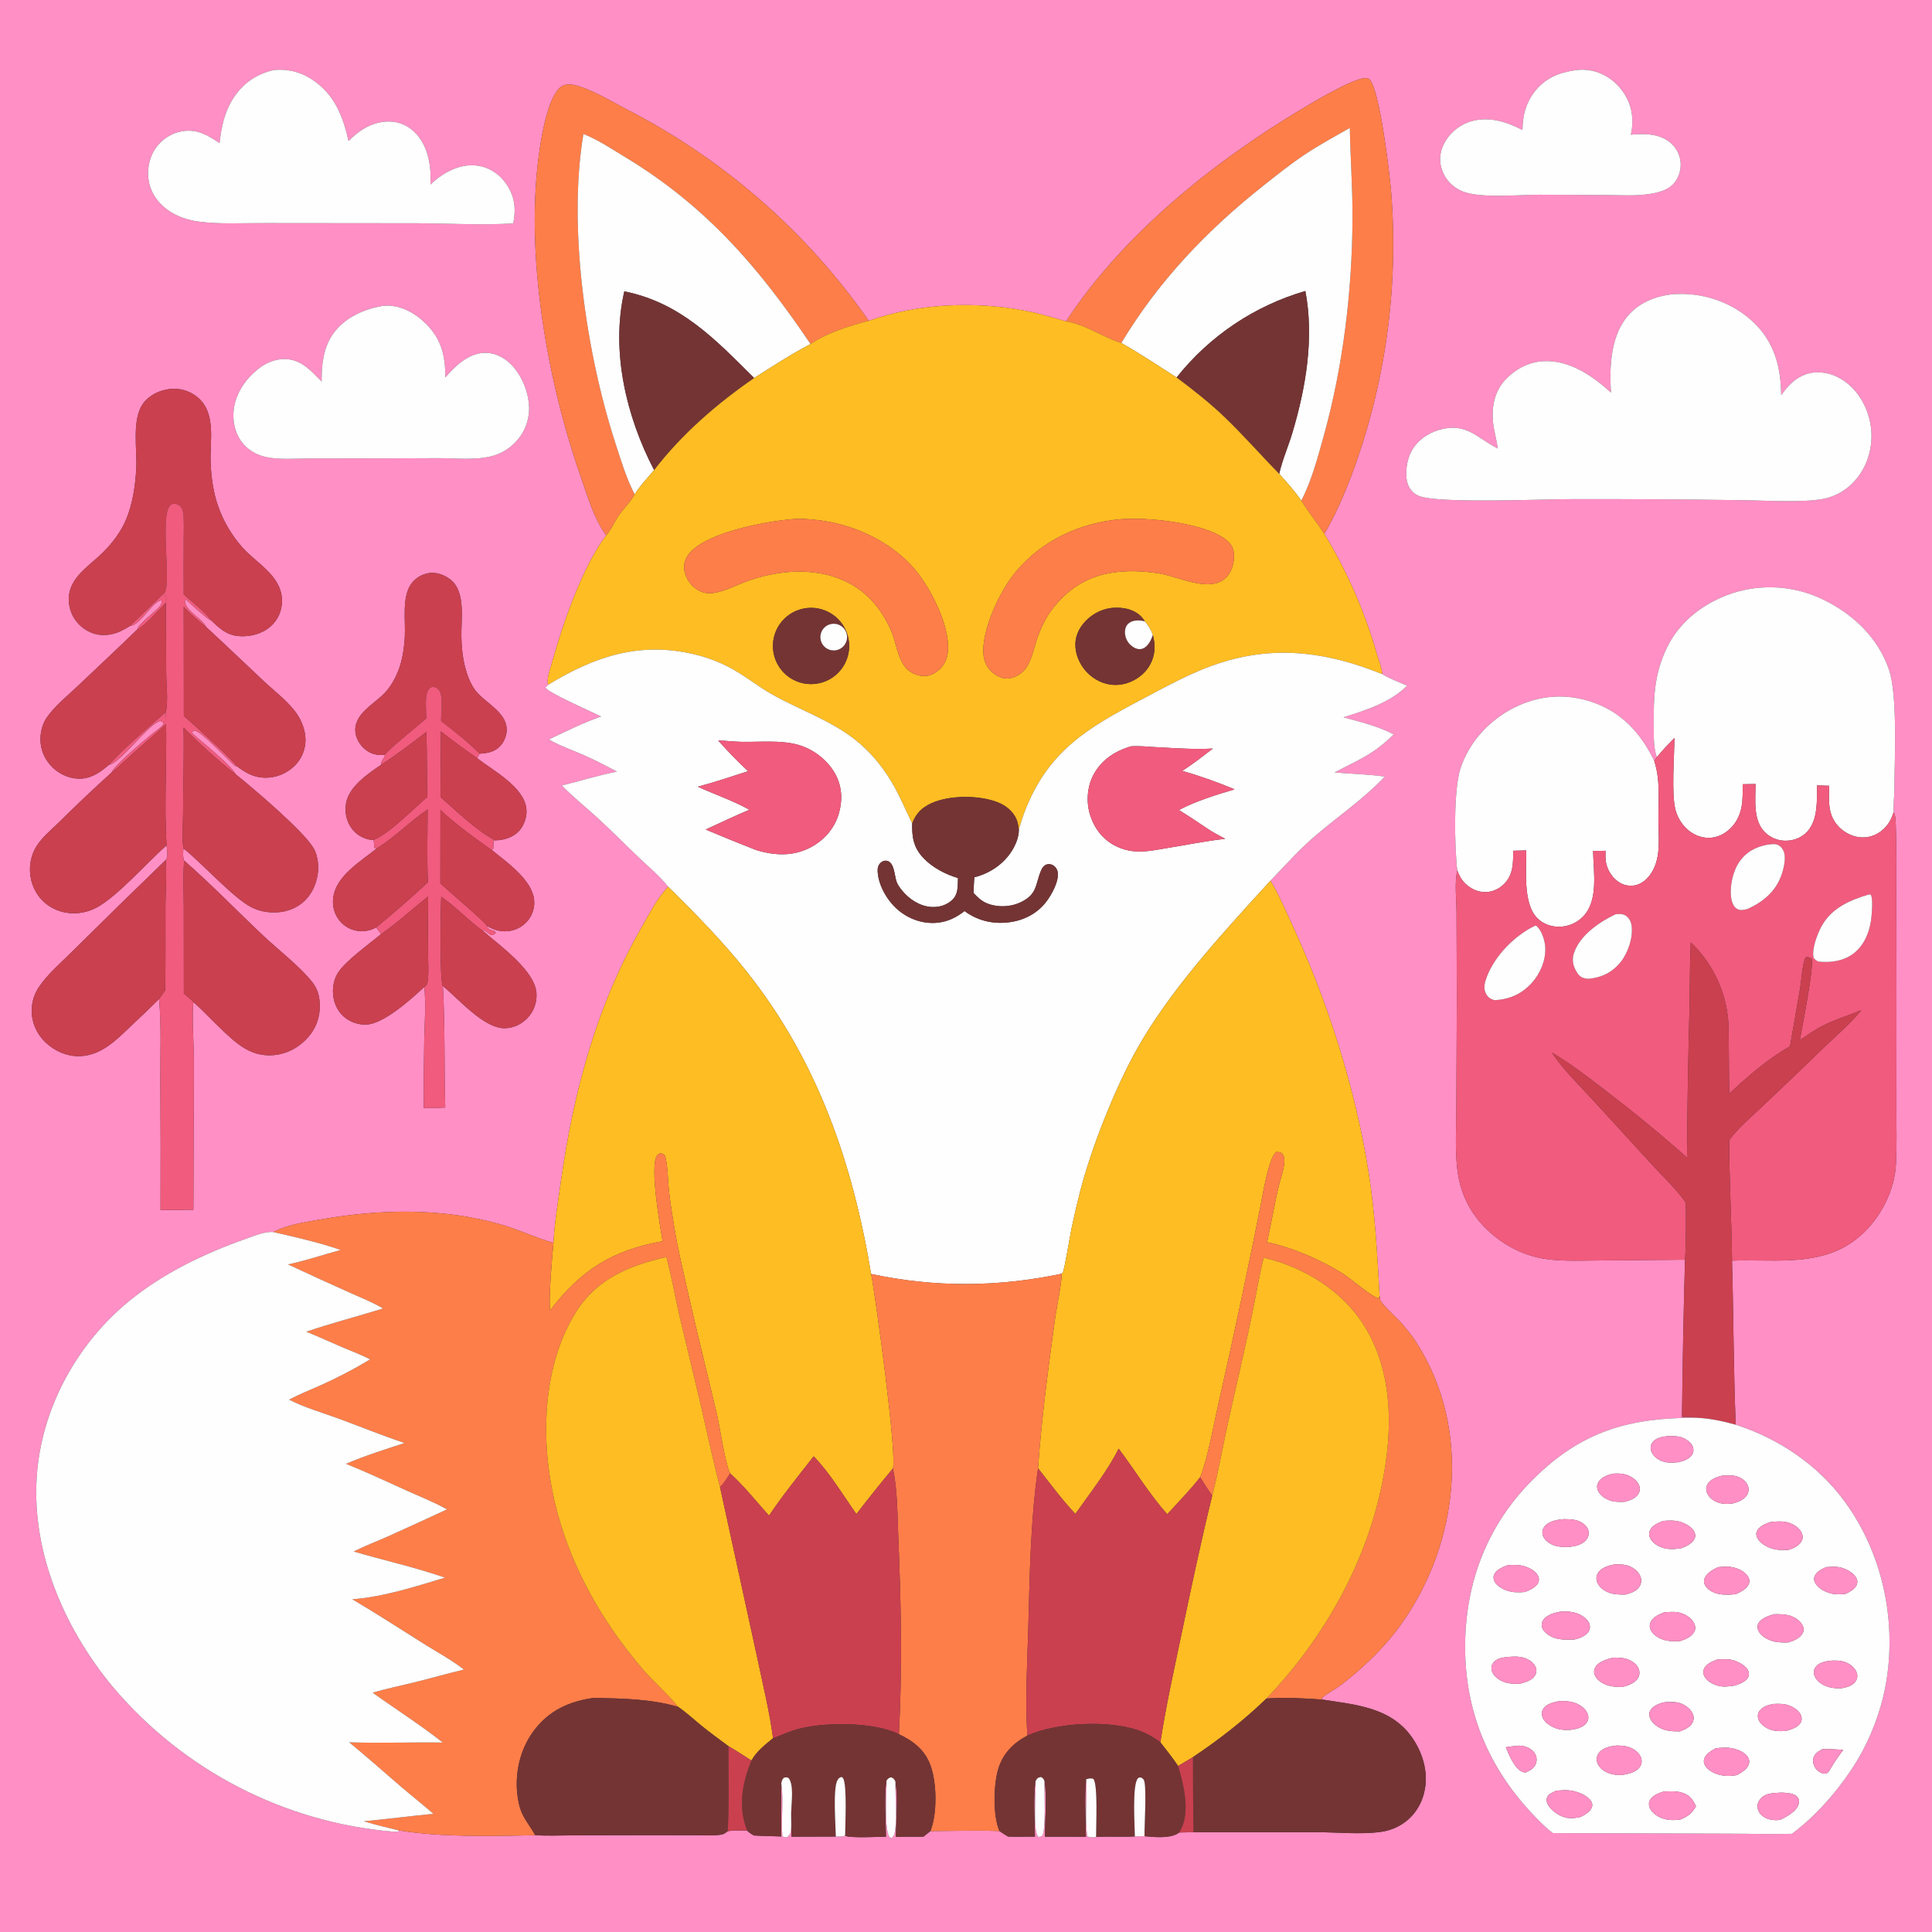 <?xml version="1.0" encoding="utf-8" ?>
<svg xmlns="http://www.w3.org/2000/svg" xmlns:xlink="http://www.w3.org/1999/xlink" width="1024" height="1024">
	<rect width="100%" height="100%" fill="#333333" stroke="none"/>
	<path fill="#FF8FC5" d="M0 0L1024 0L1024 1024L0 1024L0 0ZM460.473 170.031C427.492 122.75 383.428 84.27 332.136 57.957C324.218 53.798 312.526 46.749 304.046 45C301.856 44.549 299.49 44.557 297.572 45.85C290.652 50.513 287.223 71.174 285.999 79.403C277.925 133.67 289.82 201.323 307.89 252.884C311.262 262.504 314.726 274.654 320.757 282.927C320.946 283.185 321.143 283.438 321.335 283.694C308.833 300.124 298.37 330.363 292.781 350.45C291.942 353.465 289.89 358.889 290.325 361.964C290.372 362.297 290.49 362.59 290.603 362.9L289.087 364.364C289.808 366.408 304.374 373.052 307.177 374.393C310.976 376.204 314.785 377.992 318.605 379.759C309.123 383.017 299.967 387.684 290.882 391.917C296.551 395.208 302.999 397.417 309.008 400.046C315.133 402.726 321.113 405.843 327.015 408.98C317.147 410.883 307.526 413.93 297.775 416.34C303.68 422.388 310.414 427.768 316.662 433.475C324.227 440.385 331.392 447.676 338.805 454.741C343.871 459.568 349.847 464.504 354.165 470.018C348.616 475.555 344.192 484.289 340.282 491.074C316.025 533.169 303.798 579.456 297.136 627.228C295.68 637.666 293.872 648.213 293.355 658.75C284.166 656.157 275.399 651.903 266.175 649.203C234.52 639.939 201.144 640.798 168.975 646.495C161.237 647.865 151.757 649.253 144.912 653.02C140.491 652.563 134.558 655.091 130.413 656.551C108.474 664.278 86.608 674.73 68.52 689.52C41.487 711.626 23.044 744.492 19.746 779.378C15.807 821.03 33.651 862.654 59.846 894.147C97.192 938.341 150.547 965.911 208.199 970.807C209.314 970.91 210.209 971.035 211.286 970.609L211.425 970.154C233.602 973.788 261.047 973.248 283.691 972.682C290.132 973.127 296.767 972.794 303.227 972.778L340.571 972.692L367.561 972.713C372.307 972.715 377.498 973.089 382.197 972.404C383.621 972.196 384.631 971.422 385.717 970.554C389.146 970.012 392.564 970.188 396.021 970.277C396.983 971.351 398.349 972.071 399.552 972.849C404.384 973.128 409.253 973.166 414.091 973.37L414.082 945.235C414.11 945.409 414.139 945.582 414.165 945.755C415.469 954.779 413.882 964.172 414.692 973.23C415.739 973.859 415.91 973.748 417.077 973.783C418.456 972.828 418.94 972.086 419.178 970.394C419.691 966.745 419.021 962.995 419.405 959.316C419.548 964.037 419.573 968.762 419.481 973.484L443.003 973.41C444.73 973.439 446.266 973.519 447.924 972.982C450.594 974.346 465.529 973.517 469.597 973.489C469.495 963.88 468.544 953.272 469.829 943.798C470.106 951.096 468.52 967.639 471.237 973.438L472.314 974.301C473.468 973.587 473.729 973.048 474.097 971.734C475.695 966.029 474.377 951.215 474.613 944.365C476.044 953.571 474.964 964.2 474.813 973.566L489.432 973.482L493.143 970.513C505.308 970.467 517.617 970.044 529.766 970.498C531.211 971.569 532.767 972.477 534.301 973.414C539.024 973.619 543.81 973.452 548.539 973.441C548.473 963.939 547.616 953.634 548.818 944.25C549.221 949.996 547.342 969.859 550.213 973.505C551.436 973.673 551.438 973.552 552.495 972.878C554.459 969.17 553.424 949.507 553.586 943.975C555.03 951.292 553.877 965.499 553.786 973.471L575.575 973.511C575.49 963.538 574.689 952.93 575.712 943.039C576.276 952.949 574.932 963.437 576.233 973.202C577.677 974.029 579.304 973.873 580.946 973.659C587.767 973.192 594.662 973.748 601.502 973.33C603.197 973.289 604.903 973.203 606.598 973.232C611.888 973.738 620.691 974.626 624.972 971.27C627.505 971.219 630.044 971.128 632.578 971.141L698.718 971.113C709.259 971.152 721.554 972.402 731.917 970.923C736.35 970.328 740.573 968.668 744.225 966.084C750.161 961.87 753.977 955.36 755.239 948.235C756.972 938.453 753.791 928.343 748.056 920.391C736.843 904.842 718.281 903.521 700.846 900.801L700.529 900.073C703.532 897.338 707.632 895.442 710.888 892.941C722.775 883.805 733.969 873.025 742.68 860.817C773.434 817.714 780.091 757.273 750.734 711.604C748.381 707.943 745.595 704.457 742.73 701.187C740.509 698.651 732.617 691.562 731.595 689.13C731.33 688.498 731.301 687.369 731.184 686.663C730.016 664.845 728.8 643.071 725.394 621.455C718.288 576.356 703.714 530.773 684.546 489.362C681.042 481.793 677.704 473.926 673.378 466.791C680.968 458.935 688.403 450.477 696.698 443.377C709.164 432.706 722.609 423.592 733.996 411.613C725.265 410.356 716.164 410.154 707.355 409.428C720.038 402.707 728.162 399.847 738.684 389.192C730.462 384.941 720.972 382.563 712.058 380.193C724.328 376.265 736.397 372.598 745.855 363.44C741.479 361.5 736.71 359.835 732.644 357.315C732.307 353.695 730.626 349.566 729.598 346.059C723.217 323.882 713.909 302.655 701.919 282.938C707.694 273.246 712.246 262.572 716.282 252.057C734.252 204.016 741.432 152.61 737.314 101.484C736.572 92.881 731.224 45.948 725.592 41.873C724.646 41.189 723.026 41.38 721.95 41.629C714.059 43.453 698.011 52.982 690.549 57.427C643.751 85.301 595.116 124.26 565.031 170.343C558.054 168.319 551.053 166.194 543.917 164.805C516.818 159.527 486.618 160.769 460.473 170.031ZM109.386 332.439C107.091 327.723 98.839 324.224 98.037 319.004C97.917 318.222 98.02 318.397 98.554 317.708C100.18 319.391 109.778 327.981 111.545 328.7C111.687 328.758 111.832 328.808 111.975 328.862C117.276 333.972 121.171 337.369 129.006 337.226C134.937 337.118 140.799 335.059 144.854 330.6C148.188 326.934 149.719 322.191 149.416 317.269C148.652 304.868 135.987 298.546 128.51 290.171C122.881 283.864 118.532 276.523 115.704 268.557C113.076 261.197 111.977 253.228 111.641 245.447C111.139 233.832 114.853 218.994 104.652 210.5C100.589 207.15 95.341 205.591 90.109 206.178C84.841 206.741 79.451 209.245 76.151 213.481C69.582 221.914 72.798 238.359 72.213 248.524C71.701 257.433 70.373 266.631 67.007 274.941C64.357 281.482 59.773 287.613 54.799 292.57C46.556 300.785 34.55 307.164 36.709 320.737C37.545 325.946 40.527 330.566 44.93 333.472C49.271 336.392 54.111 337.228 59.206 336.132C63.026 335.311 65.663 333.71 68.968 331.771C69.256 331.708 69.548 331.659 69.832 331.583C74.974 330.194 81.065 318.563 85.507 318.162C85.769 319.411 85.724 319.86 84.991 320.942C83.1 323.733 72.613 331.333 72.854 333.53C62.449 343.648 51.835 353.51 41.326 363.515C35.837 368.741 28.984 374.19 24.703 380.456C22.553 383.602 21.466 387.857 21.434 391.644C21.385 397.542 23.837 402.997 28.13 407.017C32.179 410.81 37.854 413.098 43.439 412.668C49.066 412.234 53.521 408.975 57.658 405.442C57.93 405.357 58.204 405.282 58.473 405.188C65.032 402.901 79.176 383.249 84.966 382.131L86.467 382.807C86.511 383.886 86.731 383.807 85.931 384.676C84.567 386.158 82.772 387.226 81.221 388.509C77.083 391.936 60.859 405.269 59.133 409.45C49.594 418.075 40.252 426.915 31.114 435.964C27.169 439.833 22.666 443.479 19.606 448.124C17.395 451.48 16.12 455.555 15.911 459.559C15.579 465.921 17.713 472.215 22.09 476.875C26.5 481.569 32.572 484.031 38.98 484.061C43.212 484.079 47.383 483.053 51.123 481.073C62.345 475.061 78.003 457.055 88.263 448.064C88.466 450.301 89.274 453.628 88.005 455.62C87.955 455.699 87.882 455.761 87.819 455.831C71.365 471.718 55.018 487.716 38.78 503.823C32.779 509.868 25.276 516.176 20.564 523.238C18.095 526.937 16.839 531.124 16.81 535.572C16.767 542.019 19.391 547.918 24.012 552.379C28.9 557.098 35.635 560.052 42.472 559.777C54.142 559.308 62.056 550.761 69.97 543.287C74.814 538.756 79.597 534.161 84.319 529.503C85.597 543.709 84.923 558.595 84.983 572.862C85.15 595.674 85.184 618.486 85.085 641.298C90.891 641.35 96.696 641.318 102.5 641.201L102.776 561.89C102.772 556.813 101.546 534.121 102.618 531.177C107.55 535.579 112.089 540.536 116.895 545.091C124.672 552.461 132.062 559.719 143.605 559.323C151.339 559.057 158.097 555.554 163.214 549.839C167.831 544.684 169.924 538.156 169.444 531.257C169.17 527.338 168.141 524.035 165.766 520.901C159.649 512.825 147.295 503.255 139.541 495.951C125.508 482.733 112.14 468.81 97.603 456.143C96.782 454.118 97.096 451.798 97.217 449.67C107.297 457.629 123.283 475.647 133.168 480.807C137.25 482.937 141.977 483.791 146.555 483.584C152.844 483.298 158.716 480.791 162.844 475.956C167.136 470.93 169.219 463.758 168.497 457.203C168.177 454.294 167.486 451.594 165.929 449.1C160.205 439.936 134.43 417.996 124.991 410.424C122.191 405.296 107.071 393.307 101.782 388.611L102.123 387.618L103.206 387.134C107.435 388.31 120.08 401.962 124.547 405.98L125.556 406.127C130.101 409.56 134.433 412.08 140.332 412.21C146.167 412.315 151.803 410.095 155.999 406.04C159.87 402.312 162.014 397.141 161.916 391.768C161.805 387.054 159.964 382.18 157.313 378.322C152.868 371.854 145.953 366.761 140.238 361.425C129.921 351.795 119.794 341.986 109.386 332.439ZM252.871 401.831C253.246 401.012 253.737 400.253 254.196 399.479C258.437 399.239 262.359 398.526 265.333 395.188C267.448 392.814 268.801 389.107 268.547 385.924C267.841 377.063 257.009 372.433 252.02 365.996C249.311 362.5 247.557 357.648 246.466 353.383C245.129 348.155 244.649 342.777 244.543 337.395C244.36 328.09 246.986 313.49 238.621 307.078C235.499 304.685 231.426 303.208 227.473 303.728C223.632 304.27 220.182 306.363 217.926 309.518C212.897 316.443 215.015 329.217 214.55 337.413C214.188 343.793 213.271 350.273 210.816 356.215C209.241 360.028 206.948 364.005 204.139 367.042C198.34 373.313 186.682 378.633 188.492 388.952C189.13 392.584 191.746 396.127 194.801 398.125C197.591 399.95 200.799 400.443 204.059 400.082C203.722 402.23 201.959 403.044 201.975 405.356C194.981 410.17 185.161 416.733 183.468 425.512C182.578 430.125 183.492 435.014 186.242 438.857C188.572 442.139 192.105 444.365 196.071 445.051C196.723 445.158 197.357 445.169 198.016 445.18C198.213 446.486 198.389 447.675 198.284 449.003L198.607 449.459C198.872 449.465 199.142 449.431 199.404 449.475C199.519 449.494 199.608 449.588 199.71 449.645C191.162 456.611 177.803 464.26 176.568 476.193C176.124 480.479 177.283 484.734 180.061 488.06C182.653 491.186 186.388 493.147 190.433 493.505C193.399 493.744 196.824 493.099 199.376 491.532L201.952 495.129C195.993 500.084 183.393 509.097 179.297 515.337C177.739 517.709 176.825 520.571 176.56 523.387C176.085 528.426 177.511 533.816 180.962 537.602C184.165 541.115 188.815 543.036 193.545 543.075C203.056 543.154 217.789 529.616 224.867 523.122C225.858 532.003 225.053 541.69 224.867 550.653C224.634 562.853 224.539 575.056 224.581 587.259C228.386 587.39 232.195 587.176 235.997 587.023C235.384 565.553 235.943 544.052 234.738 522.601C243.071 529.451 256.25 544.808 267.161 544.977C271.908 545.051 276.385 542.946 279.621 539.521C282.923 536.02 284.633 531.311 284.346 526.507C283.641 514.481 264.976 501.282 256.373 493.729L256.459 493.143C257.268 493.126 259.359 495.11 260.253 495.662C261.644 495.533 261.738 495.336 262.813 494.408L262.146 493.525C261.394 493.292 260.525 493.086 259.822 492.735C258.635 492.143 258.523 492.006 258.168 490.823C261.581 492.785 264.981 493.874 268.971 493.555C273.3 493.219 277.289 491.079 279.964 487.659C282.429 484.561 283.547 480.602 283.067 476.672C281.818 466.254 268.619 456.927 260.871 450.708L260.993 450.024L261.34 450.016C261.637 448.712 261.453 447.223 261.555 445.875L262.364 445.387C262.506 445.386 262.648 445.387 262.79 445.385C267.32 445.298 272.137 443.747 275.224 440.292C277.913 437.283 279.416 432.774 279.003 428.757C277.795 417.017 261.347 408.485 252.871 401.831ZM1003.67 430.449C1003.4 426.988 1003.99 423.049 1004.01 419.509C1004.12 403.461 1005.86 368.805 1001.25 355.119C995.573 338.256 982.577 325.788 966.829 318.035C951.588 310.445 933.965 309.186 917.799 314.531C903.141 319.531 890.265 329.221 883.479 343.32C876.844 357.104 876.406 369.197 876.51 384.193C876.548 389.773 876.295 396.004 878.141 401.336C877.688 401.949 877.253 402.592 876.765 403.177C869.59 388.524 859.515 377.398 843.713 372.051C829.84 367.357 815.648 368.488 802.578 375.04C789.309 381.692 778.547 393.351 773.985 407.589C770.374 418.858 770.898 449.2 772.392 461.312C770.875 467.881 771.955 476.768 771.99 483.566L772.155 529.253L771.889 587.413C771.853 597.979 771.171 609.012 772.372 619.503C773.277 627.414 775.673 634.898 779.927 641.66C787.58 653.826 801.01 663.356 815.031 666.497C825.202 668.775 836.108 668.098 846.482 668.082L893.087 667.663C892.316 695.438 891.783 723.218 891.489 751.002C894.044 751.039 896.671 750.928 899.184 751.433C863.622 751.369 838.389 758.369 812.482 784.16C788.254 808.28 776.535 838.973 776.552 872.994C776.57 909.457 790.578 940.211 816.314 965.627C818.442 967.728 820.638 969.814 823.057 971.579L915.982 971.874C927.211 971.883 938.509 972.222 949.728 971.942C964.236 961.395 979.06 943.495 987.456 927.563C993.471 916.15 997.921 903.135 999.928 890.382C1005.11 857.432 997.338 822.522 977.562 795.624C963.405 776.369 942.691 762.403 919.981 755.133C918.784 726.181 918.818 697.145 918.004 668.176C937.712 667.354 959.541 670.85 977.493 660.978C990.034 654.081 999.364 641.235 1003.16 627.559C1004.21 623.767 1004.75 620.178 1004.94 616.254C1005.41 606.685 1005.1 597.004 1005.11 587.422L1005.17 536.096L1005.08 473.154C1005.05 461.195 1005.28 449.151 1004.79 437.202C1004.7 434.981 1004.8 432.419 1003.67 430.449ZM145.124 37.116C135.885 39.19 128.595 44.248 123.501 52.29C118.905 59.546 117.322 67.465 116.347 75.872C110.281 71.675 104.319 68.24 96.608 69.538C90.812 70.54 85.674 73.858 82.374 78.727C78.846 83.949 77.713 90.572 78.995 96.714C80.382 103.359 84.7 108.737 90.382 112.292C94.901 115.119 99.912 116.725 105.175 117.433C116.607 118.973 128.943 118.168 140.49 118.245L221.625 118.326C238.295 118.463 255.387 119.405 272.011 118.429C273.52 111.011 272.95 104.591 268.721 98.055C265.295 92.758 260.043 89.024 253.792 87.924C246.15 86.579 238.63 89.606 232.541 94.051C230.985 95.188 229.561 96.495 228.145 97.799C228.659 88.529 227.169 78.28 220.756 71.094C217.184 67.092 212.346 64.676 206.972 64.429C199.172 64.07 191.948 67.844 186.436 73.098C185.865 73.644 185.301 74.196 184.743 74.755C181.748 61.337 177.022 49.508 164.941 41.827C158.944 38.014 152.198 36.401 145.124 37.116ZM835.202 37.171C826.343 38.436 818.874 41.373 813.261 48.76C808.627 54.859 807.046 61.322 806.936 68.893C798.276 64.386 788.546 61.366 778.86 64.566C772.795 66.611 767.813 71.019 765.044 76.789C762.926 81.269 762.744 86.033 764.503 90.664C766.402 95.664 770.334 99.482 775.276 101.466C784.768 105.276 805.28 103.183 816.25 103.2L851.528 103.38C859.055 103.426 867 103.96 874.459 102.793C878.597 102.146 883.443 100.921 886.497 97.933C889.263 95.227 890.807 91.1 890.808 87.255C890.775 83.025 888.997 78.997 885.894 76.123C880.308 71.026 872.764 70.729 865.652 71.287C865.233 71.32 864.814 71.357 864.396 71.398C866.045 63.688 865.199 56.363 860.858 49.606C856.911 43.464 850.712 38.889 843.499 37.439C840.901 36.917 837.845 36.767 835.202 37.171ZM884.807 156.168C875.678 157.461 867.304 161.344 861.633 168.841C853.575 179.494 852.999 195.314 853.845 208.08C844.054 199.166 831.7 190.598 817.751 191.437C809.869 191.911 802.32 196.087 797.194 202.034C792.003 208.055 790.564 215.955 791.323 223.667C791.793 228.433 793.242 233.004 793.85 237.729C793.684 237.643 793.516 237.559 793.35 237.472C782.495 231.736 776.935 223.796 762.864 227.814C756.738 229.563 751.054 233.561 748.038 239.261C745.601 243.867 744.457 251.425 746.127 256.43C747.072 259.267 749.065 261.559 751.818 262.767C761.844 267.169 819.8 264.414 835.528 264.537C864.525 264.504 893.522 264.69 922.517 265.095C934.588 265.186 955.22 266.568 966.333 264.429C972.148 263.296 977.495 260.462 981.697 256.286C988.436 249.633 991.88 240.529 991.918 231.122C991.956 221.6 988.133 211.893 981.361 205.15C976.577 200.386 970.175 197.339 963.357 197.323C957.601 197.31 952.572 199.884 948.585 203.946C946.949 205.612 945.445 207.523 944.064 209.405C943.914 194.898 940.652 181.905 929.996 171.404C919.454 161.016 904.504 155.409 889.746 155.8C888.167 155.842 886.358 155.877 884.807 156.168ZM202.776 162.15C192.718 163.843 182.64 168.373 176.561 176.911C171.352 184.227 170.382 193.486 170.486 202.217C164.685 196.4 159.456 190.177 150.468 190.316C143.302 190.426 137.241 194.477 132.51 199.545C126.927 205.524 123.335 213.175 123.725 221.499C124.002 227.41 126.233 233.055 130.675 237.062C133.619 239.717 137.398 241.51 141.271 242.303C148.383 243.759 156.509 243.038 163.757 243.019L203.25 242.945L232.139 242.832C241.228 242.85 252.19 244.059 260.992 241.691C265.449 240.469 269.504 238.094 272.75 234.806C277.709 229.923 280.482 223.243 280.439 216.284C280.306 207.739 276.255 197.938 269.875 192.193C266.042 188.741 260.988 186.578 255.772 187.067C247.65 187.827 241.065 194.185 236.043 200.073C236.045 188.795 234.131 180.067 225.969 171.81C220.522 166.3 213.418 162.168 205.496 161.981C204.588 161.96 203.677 162.046 202.776 162.15Z"/>
	<path fill="#FEFEFE" d="M116.347 75.872C117.322 67.465 118.905 59.546 123.501 52.29C128.595 44.248 135.885 39.19 145.124 37.116C152.198 36.401 158.944 38.014 164.941 41.827C177.022 49.508 181.748 61.337 184.743 74.755C185.301 74.196 185.865 73.644 186.436 73.098C191.948 67.844 199.172 64.07 206.972 64.429C212.346 64.676 217.184 67.092 220.756 71.094C227.169 78.28 228.659 88.529 228.145 97.799C229.561 96.495 230.985 95.188 232.541 94.051C238.63 89.606 246.15 86.579 253.792 87.924C260.043 89.024 265.295 92.758 268.721 98.055C272.95 104.591 273.52 111.011 272.011 118.429C255.387 119.405 238.295 118.463 221.625 118.326L140.49 118.245C128.943 118.168 116.607 118.973 105.175 117.433C99.912 116.725 94.901 115.119 90.382 112.292C84.7 108.737 80.382 103.359 78.995 96.714C77.713 90.572 78.846 83.949 82.374 78.727C85.674 73.858 90.812 70.54 96.608 69.538C104.319 68.24 110.281 71.675 116.347 75.872Z"/>
	<path fill="#FEFEFE" d="M806.936 68.893C807.046 61.322 808.627 54.859 813.261 48.76C818.874 41.373 826.343 38.436 835.202 37.171C837.845 36.767 840.901 36.917 843.499 37.439C850.712 38.889 856.911 43.464 860.858 49.606C865.199 56.363 866.045 63.688 864.396 71.398C864.814 71.357 865.233 71.32 865.652 71.287C872.764 70.729 880.308 71.026 885.894 76.123C888.997 78.997 890.775 83.025 890.808 87.255C890.807 91.1 889.263 95.227 886.497 97.933C883.443 100.921 878.597 102.146 874.459 102.793C867 103.96 859.055 103.426 851.528 103.38L816.25 103.2C805.28 103.183 784.768 105.276 775.276 101.466C770.334 99.482 766.402 95.664 764.503 90.664C762.744 86.033 762.926 81.269 765.044 76.789C767.813 71.019 772.795 66.611 778.86 64.566C788.546 61.366 798.276 64.386 806.936 68.893Z"/>
	<path fill="#FE7E49" d="M565.031 170.343C595.116 124.26 643.751 85.301 690.549 57.427C698.011 52.982 714.059 43.453 721.95 41.629C723.026 41.38 724.646 41.189 725.592 41.873C731.224 45.948 736.572 92.881 737.314 101.484C741.432 152.61 734.252 204.016 716.282 252.057C712.246 262.572 707.694 273.246 701.919 282.938C698.002 276.983 693.431 271.389 689.72 265.326C695.127 254.942 698.475 242.319 701.602 231.069C711.921 193.952 716.713 153.867 716.853 115.328C716.911 99.463 715.715 83.649 715.443 67.798C707.446 72.316 699.336 76.751 691.677 81.834C683.93 86.975 676.694 92.789 669.414 98.561C639.534 122.251 614.041 148.996 594.319 181.783C584.22 178.689 575.835 172.128 565.031 170.343Z"/>
	<path fill="#FE7E49" d="M460.473 170.031C450.23 172.704 438.358 176.369 429.6 182.342C402.111 141.531 374.025 109.079 331.515 83.371C324.443 79.095 316.941 74.028 309.22 71.016C300.87 120.642 310.685 187.094 326.096 234.649C329.047 243.758 331.952 253.541 336.39 262.045C334.211 266.129 330.337 269.729 327.683 273.637C325.751 276.483 323.687 281.378 321.335 283.694C321.143 283.438 320.946 283.185 320.757 282.927C314.726 274.654 311.262 262.504 307.89 252.884C289.82 201.323 277.925 133.67 285.999 79.403C287.223 71.174 290.652 50.513 297.572 45.85C299.49 44.557 301.856 44.549 304.046 45C312.526 46.749 324.218 53.798 332.136 57.957C383.428 84.27 427.492 122.75 460.473 170.031Z"/>
	<path fill="#FEFEFE" d="M594.319 181.783C614.041 148.996 639.534 122.251 669.414 98.561C676.694 92.789 683.93 86.975 691.677 81.834C699.336 76.751 707.446 72.316 715.443 67.798C715.715 83.649 716.911 99.463 716.853 115.328C716.713 153.867 711.921 193.952 701.602 231.069C698.475 242.319 695.127 254.942 689.72 265.326C686.256 260.379 682.06 255.622 678.001 251.149C679.618 243.886 682.769 236.774 684.92 229.615C692.146 205.572 696.614 179.195 691.864 154.234C664.912 162.07 641.063 178.091 623.618 200.079C613.847 193.821 604.421 187.526 594.319 181.783Z"/>
	<path fill="#FEFEFE" d="M309.22 71.016C316.941 74.028 324.443 79.095 331.515 83.371C374.025 109.079 402.111 141.531 429.6 182.342C419.373 187.739 409.45 194.136 399.71 200.365C379.249 179.982 360.67 160.374 330.899 154.431C323.643 185.978 331.89 220.816 346.704 249.164C343.272 253.272 339.163 257.504 336.39 262.045C331.952 253.541 329.047 243.758 326.096 234.649C310.685 187.094 300.87 120.642 309.22 71.016Z"/>
	<path fill="#743434" d="M330.899 154.431C360.67 160.374 379.249 179.982 399.71 200.365C379.978 214.006 361.383 230.067 346.704 249.164C331.89 220.816 323.643 185.978 330.899 154.431Z"/>
	<path fill="#743434" d="M623.618 200.079C641.063 178.091 664.912 162.07 691.864 154.234C696.614 179.195 692.146 205.572 684.92 229.615C682.769 236.774 679.618 243.886 678.001 251.149C668.184 241.193 659.051 230.648 648.927 220.969C641.011 213.403 632.387 206.622 623.618 200.079Z"/>
	<path fill="#FEFEFE" d="M853.845 208.08C852.999 195.314 853.575 179.494 861.633 168.841C867.304 161.344 875.678 157.461 884.807 156.168C886.358 155.877 888.167 155.842 889.746 155.8C904.504 155.409 919.454 161.016 929.996 171.404C940.652 181.905 943.914 194.898 944.064 209.405C945.445 207.523 946.949 205.612 948.585 203.946C952.572 199.884 957.601 197.31 963.357 197.323C970.175 197.339 976.577 200.386 981.361 205.15C988.133 211.893 991.956 221.6 991.918 231.122C991.88 240.529 988.436 249.633 981.697 256.286C977.495 260.462 972.148 263.296 966.333 264.429C955.22 266.568 934.588 265.186 922.517 265.095C893.522 264.69 864.525 264.504 835.528 264.537C819.8 264.414 761.844 267.169 751.818 262.767C749.065 261.559 747.072 259.267 746.127 256.43C744.457 251.425 745.601 243.867 748.038 239.261C751.054 233.561 756.738 229.563 762.864 227.814C776.935 223.796 782.495 231.736 793.35 237.472C793.516 237.559 793.684 237.643 793.85 237.729C793.242 233.004 791.793 228.433 791.323 223.667C790.564 215.955 792.003 208.055 797.194 202.034C802.32 196.087 809.869 191.911 817.751 191.437C831.7 190.598 844.054 199.166 853.845 208.08Z"/>
	<path fill="#FEFEFE" d="M170.486 202.217C170.382 193.486 171.352 184.227 176.561 176.911C182.64 168.373 192.718 163.843 202.776 162.15C203.677 162.046 204.588 161.96 205.496 161.981C213.418 162.168 220.522 166.3 225.969 171.81C234.131 180.067 236.045 188.795 236.043 200.073C241.065 194.185 247.65 187.827 255.772 187.067C260.988 186.578 266.042 188.741 269.875 192.193C276.255 197.938 280.306 207.739 280.439 216.284C280.482 223.243 277.709 229.923 272.75 234.806C269.504 238.094 265.449 240.469 260.992 241.691C252.19 244.059 241.228 242.85 232.139 242.832L203.25 242.945L163.757 243.019C156.509 243.038 148.383 243.759 141.271 242.303C137.398 241.51 133.619 239.717 130.675 237.062C126.233 233.055 124.002 227.41 123.725 221.499C123.335 213.175 126.927 205.524 132.51 199.545C137.241 194.477 143.302 190.426 150.468 190.316C159.456 190.177 164.685 196.4 170.486 202.217Z"/>
	<path fill="#FEBD23" d="M429.6 182.342C438.358 176.369 450.23 172.704 460.473 170.031C486.618 160.769 516.818 159.527 543.917 164.805C551.053 166.194 558.054 168.319 565.031 170.343C575.835 172.128 584.22 178.689 594.319 181.783C604.421 187.526 613.847 193.821 623.618 200.079C632.387 206.622 641.011 213.403 648.927 220.969C659.051 230.648 668.184 241.193 678.001 251.149C682.06 255.622 686.256 260.379 689.72 265.326C693.431 271.389 698.002 276.983 701.919 282.938C713.909 302.655 723.217 323.882 729.598 346.059C730.626 349.566 732.307 353.695 732.644 357.315C699.3 343.928 669.163 341.225 635.433 355.571C624.922 360.041 614.826 365.607 604.73 370.931C576.825 385.644 556.233 397.651 543.754 428.536C542.28 432.186 541.093 435.962 540.016 439.746C539.736 437.926 539.52 435.996 538.787 434.292C536.933 429.989 533.191 426.964 528.908 425.262C519.16 421.389 503.398 421.33 493.775 425.681C488.479 428.075 485.574 431.089 483.466 436.449C479.689 428.763 476.634 421.16 472.146 413.789C467.061 405.435 460.784 397.955 453.058 391.92C439.832 381.589 423.968 376.314 409.467 368.186C401.139 363.518 393.802 357.258 385.199 353.017C379.831 350.35 374.179 348.295 368.351 346.891C339.25 339.85 315.404 347.796 290.603 362.9C290.49 362.59 290.372 362.297 290.325 361.964C289.89 358.889 291.942 353.465 292.781 350.45C298.37 330.363 308.833 300.124 321.335 283.694C323.687 281.378 325.751 276.483 327.683 273.637C330.337 269.729 334.211 266.129 336.39 262.045C339.163 257.504 343.272 253.272 346.704 249.164C361.383 230.067 379.978 214.006 399.71 200.365C409.45 194.136 419.373 187.739 429.6 182.342ZM606.748 329.31C606.66 329.148 606.583 328.979 606.483 328.823C604.142 325.176 600.234 323.158 596.08 322.438C589.818 321.352 583.749 322.645 578.584 326.394C574.369 329.452 570.953 333.977 570.156 339.216C569.344 344.552 571.207 350.091 574.415 354.349C577.86 358.921 583.175 362.193 588.886 362.898C594.533 363.594 600.378 361.655 604.739 358.061C608.883 354.712 611.471 349.809 611.897 344.498C612.124 341.746 611.707 339.11 611.004 336.459C609.988 333.642 608.655 331.603 606.748 329.31ZM419.368 275.212C405.417 276.489 374.607 282.094 365.309 293.383C363.326 295.79 362.279 298.666 362.652 301.794C363.091 305.477 365.232 309.233 368.145 311.519C370.939 313.712 374.185 314.83 377.729 314.364C384.335 313.497 390.971 309.737 397.268 307.582C416.374 301.043 438.99 300.293 455.914 312.786C460.747 316.353 464.868 321.071 468.041 326.156C470.164 329.618 471.943 332.931 473.268 336.778C476.149 345.142 476.868 355.745 487.244 358.037C490.498 358.755 493.244 358.16 496.02 356.335C499.382 354.124 501.499 350.831 502.182 346.868C504.405 333.978 494.598 314.602 487.108 304.581C475.141 288.568 454.828 278.566 435.258 275.897C430.107 275.194 424.555 274.708 419.368 275.212ZM593.695 275.205C572.332 277.158 552.311 286.366 538.395 303.053C530.045 313.065 520.135 333.792 521.255 347.002C521.583 350.865 523.36 354.34 526.421 356.749C528.9 358.7 531.819 360.005 535.014 359.533C538.36 359.039 541.714 356.982 543.692 354.245C546.923 349.777 548.004 343.395 549.799 338.211C551.281 333.853 553.244 329.674 555.653 325.752C563.63 314.134 573.939 306.364 587.999 303.77C596.852 302.137 606.648 302.591 615.48 304.155C625.566 305.941 643.854 315.574 651.42 304.186C653.644 300.839 654.644 295.709 653.758 291.783C652.959 288.246 650.085 285.952 647.092 284.214C634.446 276.873 608.308 274.051 593.695 275.205ZM426.011 322.533C415.035 324.669 407.877 335.31 410.037 346.281C412.196 357.253 422.852 364.387 433.819 362.205C444.753 360.028 451.862 349.411 449.709 338.473C447.556 327.534 436.954 320.403 426.011 322.533Z"/>
	<path fill="#CA404F" d="M87.026 314.389L68.968 331.771C65.663 333.71 63.026 335.311 59.206 336.132C54.111 337.228 49.271 336.392 44.93 333.472C40.527 330.566 37.545 325.946 36.709 320.737C34.55 307.164 46.556 300.785 54.799 292.57C59.773 287.613 64.357 281.482 67.007 274.941C70.373 266.631 71.701 257.433 72.213 248.524C72.798 238.359 69.582 221.914 76.151 213.481C79.451 209.245 84.841 206.741 90.109 206.178C95.341 205.591 100.589 207.15 104.652 210.5C114.853 218.994 111.139 233.832 111.641 245.447C111.977 253.228 113.076 261.197 115.704 268.557C118.532 276.523 122.881 283.864 128.51 290.171C135.987 298.546 148.652 304.868 149.416 317.269C149.719 322.191 148.188 326.934 144.854 330.6C140.799 335.059 134.937 337.118 129.006 337.226C121.171 337.369 117.276 333.972 111.975 328.862C107.975 323.856 102.153 319.379 97.35 315.111C97.276 305.495 97.279 295.88 97.358 286.264C97.361 281.518 97.66 276.532 97.079 271.827C96.867 270.118 96.277 268.75 94.778 267.762C93.793 267.113 92.472 266.762 91.316 267.126C83.973 269.445 90.941 307.719 87.411 313.888C87.307 314.071 87.154 314.222 87.026 314.389Z"/>
	<path fill="#F15B7D" d="M87.026 314.389C87.154 314.222 87.307 314.071 87.411 313.888C90.941 307.719 83.973 269.445 91.316 267.126C92.472 266.762 93.793 267.113 94.778 267.762C96.277 268.75 96.867 270.118 97.079 271.827C97.66 276.532 97.361 281.518 97.358 286.264C97.279 295.88 97.276 305.495 97.35 315.111C102.153 319.379 107.975 323.856 111.975 328.862C111.832 328.808 111.687 328.758 111.545 328.7C109.778 327.981 100.18 319.391 98.554 317.708C98.02 318.397 97.917 318.222 98.037 319.004C98.839 324.224 107.091 327.723 109.386 332.439C105.151 329.181 101.133 325.452 97.387 321.639L97.452 379.514C100.707 382.164 124.714 403.949 125.556 406.127L124.547 405.98C120.08 401.962 107.435 388.31 103.206 387.134L102.123 387.618L101.782 388.611C107.071 393.307 122.191 405.296 124.991 410.424C116.298 403.838 104.981 393.494 97.315 385.631C97.601 400.917 97.12 416.224 97.033 431.512C97.001 437.241 96.32 444.052 97.217 449.67C97.096 451.798 96.782 454.118 97.603 456.143C96.933 464.295 97.403 472.789 97.406 480.976L97.453 526.594C99.223 528.064 101.058 529.481 102.618 531.177C101.546 534.121 102.772 556.813 102.776 561.89L102.5 641.201C96.696 641.318 90.891 641.35 85.085 641.298C85.184 618.486 85.15 595.674 84.983 572.862C84.923 558.595 85.597 543.709 84.319 529.503L87.523 524.945C87.852 510.1 87.636 495.198 87.694 480.346C87.725 472.287 88.465 463.837 87.819 455.831C87.882 455.761 87.955 455.699 88.005 455.62C89.274 453.628 88.466 450.301 88.263 448.064C86.992 426.772 88.386 405.045 88.057 383.686C88.113 381.607 87.985 379.558 87.863 377.485C89.228 371.396 88.158 363.467 88.103 357.21L87.893 319.456C87.921 319.389 87.96 319.325 87.978 319.254C88.477 317.265 87.932 316.125 87.026 314.389Z"/>
	<path fill="#FE7E49" d="M468.041 326.156C464.868 321.071 460.747 316.353 455.914 312.786C438.99 300.293 416.374 301.043 397.268 307.582C390.971 309.737 384.335 313.497 377.729 314.364C374.185 314.83 370.939 313.712 368.145 311.519C365.232 309.233 363.091 305.477 362.652 301.794C362.279 298.666 363.326 295.79 365.309 293.383C374.607 282.094 405.417 276.489 419.368 275.212C424.555 274.708 430.107 275.194 435.258 275.897C454.828 278.566 475.141 288.568 487.108 304.581C494.598 314.602 504.405 333.978 502.182 346.868C501.499 350.831 499.382 354.124 496.02 356.335C493.244 358.16 490.498 358.755 487.244 358.037C476.868 355.745 476.149 345.142 473.268 336.778C471.943 332.931 470.164 329.618 468.041 326.156Z"/>
	<path fill="#FE7E49" d="M555.653 325.752C553.244 329.674 551.281 333.853 549.799 338.211C548.004 343.395 546.923 349.777 543.692 354.245C541.714 356.982 538.36 359.039 535.014 359.533C531.819 360.005 528.9 358.7 526.421 356.749C523.36 354.34 521.583 350.865 521.255 347.002C520.135 333.792 530.045 313.065 538.395 303.053C552.311 286.366 572.332 277.158 593.695 275.205C608.308 274.051 634.446 276.873 647.092 284.214C650.085 285.952 652.959 288.246 653.758 291.783C654.644 295.709 653.644 300.839 651.42 304.186C643.854 315.574 625.566 305.941 615.48 304.155C606.648 302.591 596.852 302.137 587.999 303.77C573.939 306.364 563.63 314.134 555.653 325.752Z"/>
	<path fill="#CA404F" d="M254.196 399.479C247.886 393.137 240.763 387.684 233.773 382.126C233.715 378.315 235.138 368.16 232.441 365.473C231.537 364.572 230.743 364.286 229.488 364.031C228.205 364.365 227.855 364.465 227.066 365.646C224.973 368.781 225.943 376.931 226.016 380.732C222.774 383.63 204.974 397.985 204.059 400.082C200.799 400.443 197.591 399.95 194.801 398.125C191.746 396.127 189.13 392.584 188.492 388.952C186.682 378.633 198.34 373.313 204.139 367.042C206.948 364.005 209.241 360.028 210.816 356.215C213.271 350.273 214.188 343.793 214.55 337.413C215.015 329.217 212.897 316.443 217.926 309.518C220.182 306.363 223.632 304.27 227.473 303.728C231.426 303.208 235.499 304.685 238.621 307.078C246.986 313.49 244.36 328.09 244.543 337.395C244.649 342.777 245.129 348.155 246.466 353.383C247.557 357.648 249.311 362.5 252.02 365.996C257.009 372.433 267.841 377.063 268.547 385.924C268.801 389.107 267.448 392.814 265.333 395.188C262.359 398.526 258.437 399.239 254.196 399.479Z"/>
	<path fill="#FEFEFE" d="M878.141 401.336C876.295 396.004 876.548 389.773 876.51 384.193C876.406 369.197 876.844 357.104 883.479 343.32C890.265 329.221 903.141 319.531 917.799 314.531C933.965 309.186 951.588 310.445 966.829 318.035C982.577 325.788 995.573 338.256 1001.25 355.119C1005.86 368.805 1004.12 403.461 1004.01 419.509C1003.99 423.049 1003.4 426.988 1003.67 430.449C1002.78 433.332 1001.46 436.055 999.427 438.314C996.446 441.628 992.336 443.717 987.854 443.855C983.049 444.003 978.352 441.904 974.956 438.56C968.519 432.221 969.386 424.676 969.486 416.476L963.066 416.26C962.986 424.17 963.636 434.421 957.935 440.727C955.022 443.949 950.774 445.588 946.471 445.608C942.217 445.647 938.136 443.927 935.193 440.855C929.071 434.478 930.461 423.685 930.496 415.543L923.644 415.66C923.749 423.858 923.893 431.669 917.973 438.207C914.797 441.715 910.494 444.051 905.696 444.076C901.106 444.1 896.805 442.092 893.583 438.877C890.776 436.045 888.804 432.493 887.885 428.613C885.913 420.213 887.385 400.486 887.532 391.076C884.271 394.406 881.077 397.707 878.141 401.336Z"/>
	<path fill="#F15B7D" d="M68.968 331.771L87.026 314.389C87.932 316.125 88.477 317.265 87.978 319.254C87.96 319.325 87.921 319.389 87.893 319.456C84.388 322.914 76.65 331.907 72.854 333.53C72.613 331.333 83.1 323.733 84.991 320.942C85.724 319.86 85.769 319.411 85.507 318.162C81.065 318.563 74.974 330.194 69.832 331.583C69.548 331.659 69.256 331.708 68.968 331.771Z"/>
	<path fill="#CA404F" d="M72.854 333.53C76.65 331.907 84.388 322.914 87.893 319.456L88.103 357.21C88.158 363.467 89.228 371.396 87.863 377.485C77.729 386.408 66.847 395.583 57.658 405.442C53.521 408.975 49.066 412.234 43.439 412.668C37.854 413.098 32.179 410.81 28.13 407.017C23.837 402.997 21.385 397.542 21.434 391.644C21.466 387.857 22.553 383.602 24.703 380.456C28.984 374.19 35.837 368.741 41.326 363.515C51.835 353.51 62.449 343.648 72.854 333.53Z"/>
	<path fill="#CA404F" d="M97.387 321.639C101.133 325.452 105.151 329.181 109.386 332.439C119.794 341.986 129.921 351.795 140.238 361.425C145.953 366.761 152.868 371.854 157.313 378.322C159.964 382.18 161.805 387.054 161.916 391.768C162.014 397.141 159.87 402.312 155.999 406.04C151.803 410.095 146.167 412.315 140.332 412.21C134.433 412.08 130.101 409.56 125.556 406.127C124.714 403.949 100.707 382.164 97.452 379.514L97.387 321.639Z"/>
	<path fill="#743434" d="M606.748 329.31C604.384 328.73 601.328 328.508 599.112 329.776C597.716 330.574 596.84 331.645 596.47 333.203C595.882 335.684 596.548 338.456 598.029 340.502C599.259 342.203 601.36 343.772 603.493 344.033C604.957 344.212 606.446 343.6 607.502 342.605C609.327 340.887 610.29 338.812 611.004 336.459C611.707 339.11 612.124 341.746 611.897 344.498C611.471 349.809 608.883 354.712 604.739 358.061C600.378 361.655 594.533 363.594 588.886 362.898C583.175 362.193 577.86 358.921 574.415 354.349C571.207 350.091 569.344 344.552 570.156 339.216C570.953 333.977 574.369 329.452 578.584 326.394C583.749 322.645 589.818 321.352 596.08 322.438C600.234 323.158 604.142 325.176 606.483 328.823C606.583 328.979 606.66 329.148 606.748 329.31Z"/>
	<path fill="#743434" d="M433.819 362.205C422.852 364.387 412.196 357.253 410.037 346.281C407.877 335.31 415.035 324.669 426.011 322.533C436.954 320.403 447.556 327.534 449.709 338.473C451.862 349.411 444.753 360.028 433.819 362.205ZM438.997 331.236C435.527 332.8 433.921 336.833 435.365 340.354C436.809 343.876 440.783 345.621 444.353 344.299C446.774 343.403 448.513 341.257 448.889 338.703C449.265 336.149 448.217 333.593 446.156 332.037C444.096 330.482 441.351 330.174 438.997 331.236Z"/>
	<path fill="#FEFEFE" d="M611.004 336.459C610.29 338.812 609.327 340.887 607.502 342.605C606.446 343.6 604.957 344.212 603.493 344.033C601.36 343.772 599.259 342.203 598.029 340.502C596.548 338.456 595.882 335.684 596.47 333.203C596.84 331.645 597.716 330.574 599.112 329.776C601.328 328.508 604.384 328.73 606.748 329.31C608.655 331.603 609.988 333.642 611.004 336.459Z"/>
	<path fill="#FEFEFE" d="M444.353 344.299C440.783 345.621 436.809 343.876 435.365 340.354C433.921 336.833 435.527 332.8 438.997 331.236C441.351 330.174 444.096 330.482 446.156 332.037C448.217 333.593 449.265 336.149 448.889 338.703C448.513 341.257 446.774 343.403 444.353 344.299Z"/>
	<path fill="#FEFEFE" d="M540.016 439.746C541.093 435.962 542.28 432.186 543.754 428.536C556.233 397.651 576.825 385.644 604.73 370.931C614.826 365.607 624.922 360.041 635.433 355.571C669.163 341.225 699.3 343.928 732.644 357.315C736.71 359.835 741.479 361.5 745.855 363.44C736.397 372.598 724.328 376.265 712.058 380.193C720.972 382.563 730.462 384.941 738.684 389.192C728.162 399.847 720.038 402.707 707.355 409.428C716.164 410.154 725.265 410.356 733.996 411.613C722.609 423.592 709.164 432.706 696.698 443.377C688.403 450.477 680.968 458.935 673.378 466.791C650.187 492.152 623.561 521.014 605.865 550.447C598.845 562.123 592.981 574.593 587.753 587.161C581.796 601.481 576.626 615.918 572.645 630.916C570.925 637.57 569.361 644.263 567.956 650.99C567.212 654.593 564.239 672.729 563.31 674.488C563.168 674.756 562.868 674.906 562.647 675.114C528.903 682.25 495.449 682.445 461.72 675.228C451.875 616.219 433.344 562.296 395.749 514.965C383.094 499.033 368.654 484.282 354.165 470.018C349.847 464.504 343.871 459.568 338.805 454.741C331.392 447.676 324.227 440.385 316.662 433.475C310.414 427.768 303.68 422.388 297.775 416.34C307.526 413.93 317.147 410.883 327.015 408.98C321.113 405.843 315.133 402.726 309.008 400.046C302.999 397.417 296.551 395.208 290.882 391.917C299.967 387.684 309.123 383.017 318.605 379.759C314.785 377.992 310.976 376.204 307.177 374.393C304.374 373.052 289.808 366.408 289.087 364.364L290.603 362.9C315.404 347.796 339.25 339.85 368.351 346.891C374.179 348.295 379.831 350.35 385.199 353.017C393.802 357.258 401.139 363.518 409.467 368.186C423.968 376.314 439.832 381.589 453.058 391.92C460.784 397.955 467.061 405.435 472.146 413.789C476.634 421.16 479.689 428.763 483.466 436.449C483.33 443.775 484.156 449.191 489.421 454.765C494.18 459.805 501.139 463.436 507.733 465.372C507.617 469.577 507.991 473.924 504.647 477.035C501.6 479.871 497.454 481.023 493.352 480.688C487.339 480.197 481.895 476.606 478.148 472.016C477.009 470.619 475.844 469.065 475.218 467.358C474.052 464.177 474.112 457.041 470.077 456.247C468.839 456.003 467.695 456.414 466.78 457.258C465.496 458.442 465.084 460.063 465.163 461.748C465.524 469.401 470.394 477.602 476.14 482.414C481.878 487.22 489.241 489.778 496.746 489.08C502.241 488.57 506.952 486.244 511.231 482.88C518.355 488.162 526.685 489.998 535.442 488.746C543.118 487.65 550.075 483.941 554.744 477.662C557.544 473.898 561.346 467.02 560.619 462.206C560.422 460.899 559.589 459.626 558.53 458.858C557.535 458.136 556.271 457.803 555.062 458.098C553.557 458.465 552.509 459.702 551.918 461.066C548.566 468.801 550.116 474.088 540.48 478.45C535.206 480.837 528.426 480.991 523.079 478.767C520.164 477.554 518.106 475.572 516.002 473.286C516.12 470.526 516.14 467.72 516.456 464.976C524.822 462.857 532.341 457.763 536.765 450.218C538.61 447.071 540.018 443.439 540.016 439.746ZM380.666 392.476C385.677 398.156 390.963 403.588 396.504 408.752C387.65 411.619 378.816 414.589 369.817 416.972C378.738 421.005 388.71 424.431 397.217 429.182C389.356 432.439 381.783 436.177 374.031 439.66C382.889 443.422 391.804 447.05 400.772 450.542C410.625 453.54 420.453 454.032 429.8 449.036C436.807 445.29 442.177 439.218 444.499 431.54C446.682 424.322 446.382 416.78 442.646 410.097C438.443 402.579 430.689 396.748 422.376 394.584C413.266 392.213 402.366 393.373 392.936 393.184C388.837 393.102 384.746 392.559 380.666 392.476ZM599.468 395.571C591.088 397.993 583.825 402.706 579.609 410.569C576.124 417.068 575.602 425.277 577.867 432.235C580.136 439.199 584.522 444.931 591.135 448.307C594.728 450.141 598.679 451.166 602.711 451.308C608.111 451.529 613.725 450.281 619.044 449.42C629.112 447.791 639.269 445.718 649.395 444.581C646.108 442.829 642.764 441.146 639.698 439.021C634.802 435.708 629.91 432.427 624.867 429.339C632.934 424.914 645.395 420.98 654.384 418.373C645.476 414.63 635.865 411.23 626.58 408.543C632.301 405.039 637.516 400.77 642.868 396.739C632.89 397.32 622.657 396.521 612.677 396.007C608.322 395.783 603.82 395.256 599.468 395.571Z"/>
	<path fill="#F15B7D" d="M254.196 399.479C253.737 400.253 253.246 401.012 252.871 401.831C246.375 397.34 239.911 392.554 233.69 387.686L233.48 422.456C241.54 429.551 252.005 439.66 261.225 444.735C261.608 444.946 261.984 445.17 262.364 445.387L261.555 445.875C261.453 447.223 261.637 448.712 261.34 450.016L260.993 450.024L260.871 450.708C252.193 444.681 241.032 436.52 233.441 429.313L233.399 468.201C237.209 471.843 257.048 488.55 258.168 490.823C258.523 492.006 258.635 492.143 259.822 492.735C260.525 493.086 261.394 493.292 262.146 493.525L262.813 494.408C261.738 495.336 261.644 495.533 260.253 495.662C259.359 495.11 257.268 493.126 256.459 493.143L256.373 493.729C248.471 488.109 241.778 480.848 233.862 475.254C233.571 480.717 232.938 520.482 234.738 522.601C235.943 544.052 235.384 565.553 235.997 587.023C232.195 587.176 228.386 587.39 224.581 587.259C224.539 575.056 224.634 562.853 224.867 550.653C225.053 541.69 225.858 532.003 224.867 523.122C225.005 523.017 225.15 522.921 225.281 522.807C226.08 522.114 226.421 521.45 226.593 520.403C227.371 515.663 226.883 510.307 226.867 505.494C226.745 495.366 226.766 485.236 226.929 475.108C218.721 481.692 210.555 489.14 201.952 495.129L199.376 491.532C208.856 483.824 217.797 475.916 226.809 467.631C226.23 454.818 226.631 441.852 226.664 429.025C217.342 435.288 209.285 443.84 199.71 449.645C199.608 449.588 199.519 449.494 199.404 449.475C199.142 449.431 198.872 449.465 198.607 449.459L198.284 449.003C198.389 447.675 198.213 446.486 198.016 445.18C198.052 445.16 198.084 445.134 198.122 445.119C206.371 441.782 219.155 428.612 226.491 422.386C226.176 410.906 226.354 399.419 225.999 387.931C218.139 393.932 210.322 400.038 201.975 405.356C201.959 403.044 203.722 402.23 204.059 400.082C204.974 397.985 222.774 383.63 226.016 380.732C225.943 376.931 224.973 368.781 227.066 365.646C227.855 364.465 228.205 364.365 229.488 364.031C230.743 364.286 231.537 364.572 232.441 365.473C235.138 368.16 233.715 378.315 233.773 382.126C240.763 387.684 247.886 393.137 254.196 399.479Z"/>
	<path fill="#FEFEFE" d="M772.392 461.312C770.898 449.2 770.374 418.858 773.985 407.589C778.547 393.351 789.309 381.692 802.578 375.04C815.648 368.488 829.84 367.357 843.713 372.051C859.515 377.398 869.59 388.524 876.765 403.177C877.757 406.412 878.448 409.591 878.771 412.964C879.458 420.131 878.967 427.588 878.981 434.797C878.991 440.343 879.529 446.21 878.886 451.714C878.504 454.986 877.731 458.13 876.199 461.071C874.379 464.564 871.471 467.778 867.614 468.978C864.668 469.894 861.57 469.512 858.873 468.037C854.998 465.918 852.297 461.881 851.304 457.623C850.805 455.482 850.971 453.129 850.962 450.943L844.366 451.025C844.565 461.928 847.349 477.209 839.138 485.698C835.77 489.227 831.101 491.217 826.223 491.202C821.835 491.203 817.672 489.611 814.607 486.437C807.102 478.664 809.084 461.038 808.965 450.732L802.055 450.913C801.98 457.369 802.135 463.596 797.202 468.526C794.504 471.223 790.878 472.862 787.043 472.829C782.695 472.791 778.732 470.676 775.856 467.487C774.239 465.693 773.2 463.566 772.392 461.312Z"/>
	<path fill="#F15B7D" d="M57.658 405.442C66.847 395.583 77.729 386.408 87.863 377.485C87.985 379.558 88.113 381.607 88.057 383.686C82.581 388.772 76.866 393.594 71.3 398.58C67.262 402.197 63.364 406.069 59.133 409.45C60.859 405.269 77.083 391.936 81.221 388.509C82.772 387.226 84.567 386.158 85.931 384.676C86.731 383.807 86.511 383.886 86.467 382.807L84.966 382.131C79.176 383.249 65.032 402.901 58.473 405.188C58.204 405.282 57.93 405.357 57.658 405.442Z"/>
	<path fill="#CA404F" d="M59.133 409.45C63.364 406.069 67.262 402.197 71.3 398.58C76.866 393.594 82.581 388.772 88.057 383.686C88.386 405.045 86.992 426.772 88.263 448.064C78.003 457.055 62.345 475.061 51.123 481.073C47.383 483.053 43.212 484.079 38.98 484.061C32.572 484.031 26.5 481.569 22.09 476.875C17.713 472.215 15.579 465.921 15.911 459.559C16.12 455.555 17.395 451.48 19.606 448.124C22.666 443.479 27.169 439.833 31.114 435.964C40.252 426.915 49.594 418.075 59.133 409.45Z"/>
	<path fill="#CA404F" d="M97.315 385.631C104.981 393.494 116.298 403.838 124.991 410.424C134.43 417.996 160.205 439.936 165.929 449.1C167.486 451.594 168.177 454.294 168.497 457.203C169.219 463.758 167.136 470.93 162.844 475.956C158.716 480.791 152.844 483.298 146.555 483.584C141.977 483.791 137.25 482.937 133.168 480.807C123.283 475.647 107.297 457.629 97.217 449.67C96.32 444.052 97.001 437.241 97.033 431.512C97.12 416.224 97.601 400.917 97.315 385.631Z"/>
	<path fill="#CA404F" d="M198.016 445.18C197.357 445.169 196.723 445.158 196.071 445.051C192.105 444.365 188.572 442.139 186.242 438.857C183.492 435.014 182.578 430.125 183.468 425.512C185.161 416.733 194.981 410.17 201.975 405.356C210.322 400.038 218.139 393.932 225.999 387.931C226.354 399.419 226.176 410.906 226.491 422.386C219.155 428.612 206.371 441.782 198.122 445.119C198.084 445.134 198.052 445.16 198.016 445.18Z"/>
	<path fill="#CA404F" d="M233.69 387.686C239.911 392.554 246.375 397.34 252.871 401.831C261.347 408.485 277.795 417.017 279.003 428.757C279.416 432.774 277.913 437.283 275.224 440.292C272.137 443.747 267.32 445.298 262.79 445.385C262.648 445.387 262.506 445.386 262.364 445.387C261.984 445.17 261.608 444.946 261.225 444.735C252.005 439.66 241.54 429.551 233.48 422.456L233.69 387.686Z"/>
	<path fill="#F15B7D" d="M878.141 401.336C881.077 397.707 884.271 394.406 887.532 391.076C887.385 400.486 885.913 420.213 887.885 428.613C888.804 432.493 890.776 436.045 893.583 438.877C896.805 442.092 901.106 444.1 905.696 444.076C910.494 444.051 914.797 441.715 917.973 438.207C923.893 431.669 923.749 423.858 923.644 415.66L930.496 415.543C930.461 423.685 929.071 434.478 935.193 440.855C938.136 443.927 942.217 445.647 946.471 445.608C950.774 445.588 955.022 443.949 957.935 440.727C963.636 434.421 962.986 424.17 963.066 416.26L969.486 416.476C969.386 424.676 968.519 432.221 974.956 438.56C978.352 441.904 983.049 444.003 987.854 443.855C992.336 443.717 996.446 441.628 999.427 438.314C1001.46 436.055 1002.78 433.332 1003.67 430.449C1004.8 432.419 1004.7 434.981 1004.79 437.202C1005.28 449.151 1005.05 461.195 1005.08 473.154L1005.17 536.096L1005.11 587.422C1005.1 597.004 1005.41 606.685 1004.94 616.254C1004.75 620.178 1004.21 623.767 1003.16 627.559C999.364 641.235 990.034 654.081 977.493 660.978C959.541 670.85 937.712 667.354 918.004 668.176C917.807 646.902 916.491 625.646 916.511 604.363C920.684 598.328 928.965 591.26 934.479 586.029C945.459 575.709 956.346 565.29 967.14 554.775C973.676 548.521 980.845 542.444 986.542 535.404C979.782 538.21 972.702 540.296 966.163 543.622C961.9 545.789 957.916 548.653 953.944 551.309C955.117 544.53 961.475 512.981 960.213 508.151C959.058 507.462 958.786 507.278 957.46 507.236C957.196 507.547 956.825 507.792 956.669 508.169C955.329 511.409 954.718 519.955 954.101 523.739C952.361 534.04 950.563 544.331 948.706 554.612C936.925 561.245 926.377 570.544 916.502 579.683L916.207 544.976C915.835 527.739 908.616 511.359 896.144 499.455C895.574 510.879 895.718 522.427 895.486 533.872C894.746 560.435 894.301 587.004 894.151 613.576C880.277 601.157 866.045 589.601 851.293 578.256C842.046 571.145 832.575 563.784 822.51 557.873C828.446 566.889 836.849 574.965 844.14 582.921L876.977 618.775C882.529 624.757 888.879 630.758 893.537 637.428C893.582 647.481 893.763 657.63 893.087 667.663L846.482 668.082C836.108 668.098 825.202 668.775 815.031 666.497C801.01 663.356 787.58 653.826 779.927 641.66C775.673 634.898 773.277 627.414 772.372 619.503C771.171 609.012 771.853 597.979 771.889 587.413L772.155 529.253L771.99 483.566C771.955 476.768 770.875 467.881 772.392 461.312C773.2 463.566 774.239 465.693 775.856 467.487C778.732 470.676 782.695 472.791 787.043 472.829C790.878 472.862 794.504 471.223 797.202 468.526C802.135 463.596 801.98 457.369 802.055 450.913L808.965 450.732C809.084 461.038 807.102 478.664 814.607 486.437C817.672 489.611 821.835 491.203 826.223 491.202C831.101 491.217 835.77 489.227 839.138 485.698C847.349 477.209 844.565 461.928 844.366 451.025L850.962 450.943C850.971 453.129 850.805 455.482 851.304 457.623C852.297 461.881 854.998 465.918 858.873 468.037C861.57 469.512 864.668 469.894 867.614 468.978C871.471 467.778 874.379 464.564 876.199 461.071C877.731 458.13 878.504 454.986 878.886 451.714C879.529 446.21 878.991 440.343 878.981 434.797C878.967 427.588 879.458 420.131 878.771 412.964C878.448 409.591 877.757 406.412 876.765 403.177C877.253 402.592 877.688 401.949 878.141 401.336ZM937.175 447.618C930.772 448.764 925.654 451.343 921.862 456.836C918.345 461.93 916.509 470.44 917.674 476.612C917.992 478.299 918.782 480.432 920.246 481.47C922.221 482.872 923.994 482.27 926.167 481.821C934.214 478.158 940.843 472.853 944.03 464.295C945.354 460.74 946.954 454.496 945.28 450.923C944.527 449.318 943.324 448.034 941.572 447.549C940.287 447.193 938.495 447.513 937.175 447.618ZM990.713 474.016C980.497 477.102 970.897 481.092 965.459 490.919C963.203 494.996 960.189 503.038 961.224 507.623C961.981 508.658 962.565 509.066 963.697 509.658C970.439 510.396 977.557 509.365 982.955 504.953C988.727 500.236 991.436 492.464 991.976 485.211C992.191 482.332 992.712 476.86 991.64 474.253L990.713 474.016ZM856.299 484.568C847.848 488.562 837.81 495.379 834.423 504.566C833.295 507.626 833.356 510.603 834.807 513.539C835.756 515.457 836.848 517.498 838.982 518.258C839.928 518.595 840.908 518.729 841.903 518.802C848.993 518.138 854.589 515.398 859.115 509.723C862.927 504.943 865.655 496.822 864.784 490.613C864.483 488.47 863.49 486.497 861.639 485.293C860.029 484.247 858.129 484.368 856.299 484.568ZM814.004 490.454C803.035 495.538 792.098 506.606 787.926 518.07C786.97 520.697 786.177 523.441 787.337 526.133C788.184 528.098 789.395 529.231 791.415 529.892C791.669 529.975 791.927 530.04 792.183 530.114C800.201 529.689 806.646 526.811 812.036 520.785C816.507 515.786 819.341 508.88 819.026 502.121C818.861 498.589 817.191 493.275 814.499 490.867C814.339 490.724 814.169 490.592 814.004 490.454Z"/>
	<path fill="#F15B7D" d="M396.504 408.752C390.963 403.588 385.677 398.156 380.666 392.476C384.746 392.559 388.837 393.102 392.936 393.184C402.366 393.373 413.266 392.213 422.376 394.584C430.689 396.748 438.443 402.579 442.646 410.097C446.382 416.78 446.682 424.322 444.499 431.54C442.177 439.218 436.807 445.29 429.8 449.036C420.453 454.032 410.625 453.54 400.772 450.542C391.804 447.05 382.889 443.422 374.031 439.66C381.783 436.177 389.356 432.439 397.217 429.182C388.71 424.431 378.738 421.005 369.817 416.972C378.816 414.589 387.65 411.619 396.504 408.752Z"/>
	<path fill="#F15B7D" d="M649.395 444.581C639.269 445.718 629.112 447.791 619.044 449.42C613.725 450.281 608.111 451.529 602.711 451.308C598.679 451.166 594.728 450.141 591.135 448.307C584.522 444.931 580.136 439.199 577.867 432.235C575.602 425.277 576.124 417.068 579.609 410.569C583.825 402.706 591.088 397.993 599.468 395.571C603.82 395.256 608.322 395.783 612.677 396.007C622.657 396.521 632.89 397.32 642.868 396.739C637.516 400.77 632.301 405.039 626.58 408.543C635.865 411.23 645.476 414.63 654.384 418.373C645.395 420.98 632.934 424.914 624.867 429.339C629.91 432.427 634.802 435.708 639.698 439.021C642.764 441.146 646.108 442.829 649.395 444.581Z"/>
	<path fill="#743434" d="M483.466 436.449C485.574 431.089 488.479 428.075 493.775 425.681C503.398 421.33 519.16 421.389 528.908 425.262C533.191 426.964 536.933 429.989 538.787 434.292C539.52 435.996 539.736 437.926 540.016 439.746C540.018 443.439 538.61 447.071 536.765 450.218C532.341 457.763 524.822 462.857 516.456 464.976C516.14 467.72 516.12 470.526 516.002 473.286C518.106 475.572 520.164 477.554 523.079 478.767C528.426 480.991 535.206 480.837 540.48 478.45C550.116 474.088 548.566 468.801 551.918 461.066C552.509 459.702 553.557 458.465 555.062 458.098C556.271 457.803 557.535 458.136 558.53 458.858C559.589 459.626 560.422 460.899 560.619 462.206C561.346 467.02 557.544 473.898 554.744 477.662C550.075 483.941 543.118 487.65 535.442 488.746C526.685 489.998 518.355 488.162 511.231 482.88C506.952 486.244 502.241 488.57 496.746 489.08C489.241 489.778 481.878 487.22 476.14 482.414C470.394 477.602 465.524 469.401 465.163 461.748C465.084 460.063 465.496 458.442 466.78 457.258C467.695 456.414 468.839 456.003 470.077 456.247C474.112 457.041 474.052 464.177 475.218 467.358C475.844 469.065 477.009 470.619 478.148 472.016C481.895 476.606 487.339 480.197 493.352 480.688C497.454 481.023 501.6 479.871 504.647 477.035C507.991 473.924 507.617 469.577 507.733 465.372C501.139 463.436 494.18 459.805 489.421 454.765C484.156 449.191 483.33 443.775 483.466 436.449Z"/>
	<path fill="#CA404F" d="M199.376 491.532C196.824 493.099 193.399 493.744 190.433 493.505C186.388 493.147 182.653 491.186 180.061 488.06C177.283 484.734 176.124 480.479 176.568 476.193C177.803 464.26 191.162 456.611 199.71 449.645C209.285 443.84 217.342 435.288 226.664 429.025C226.631 441.852 226.23 454.818 226.809 467.631C217.797 475.916 208.856 483.824 199.376 491.532Z"/>
	<path fill="#CA404F" d="M233.441 429.313C241.032 436.52 252.193 444.681 260.871 450.708C268.619 456.927 281.818 466.254 283.067 476.672C283.547 480.602 282.429 484.561 279.964 487.659C277.289 491.079 273.3 493.219 268.971 493.555C264.981 493.874 261.581 492.785 258.168 490.823C257.048 488.55 237.209 471.843 233.399 468.201L233.441 429.313Z"/>
	<path fill="#FEFEFE" d="M926.167 481.821C923.994 482.27 922.221 482.872 920.246 481.47C918.782 480.432 917.992 478.299 917.674 476.612C916.509 470.44 918.345 461.93 921.862 456.836C925.654 451.343 930.772 448.764 937.175 447.618C938.495 447.513 940.287 447.193 941.572 447.549C943.324 448.034 944.527 449.318 945.28 450.923C946.954 454.496 945.354 460.74 944.03 464.295C940.843 472.853 934.214 478.158 926.167 481.821Z"/>
	<path fill="#CA404F" d="M84.319 529.503C79.597 534.161 74.814 538.756 69.97 543.287C62.056 550.761 54.142 559.308 42.472 559.777C35.635 560.052 28.9 557.098 24.012 552.379C19.391 547.918 16.767 542.019 16.81 535.572C16.839 531.124 18.095 526.937 20.564 523.238C25.276 516.176 32.779 509.868 38.78 503.823C55.018 487.716 71.365 471.718 87.819 455.831C88.465 463.837 87.725 472.287 87.694 480.346C87.636 495.198 87.852 510.1 87.523 524.945L84.319 529.503Z"/>
	<path fill="#CA404F" d="M97.453 526.594L97.406 480.976C97.403 472.789 96.933 464.295 97.603 456.143C112.14 468.81 125.508 482.733 139.541 495.951C147.295 503.255 159.649 512.825 165.766 520.901C168.141 524.035 169.17 527.338 169.444 531.257C169.924 538.156 167.831 544.684 163.214 549.839C158.097 555.554 151.339 559.057 143.605 559.323C132.062 559.719 124.672 552.461 116.895 545.091C112.089 540.536 107.55 535.579 102.618 531.177C101.058 529.481 99.223 528.064 97.453 526.594Z"/>
	<path fill="#FEBD23" d="M562.647 675.114C562.868 674.906 563.168 674.756 563.31 674.488C564.239 672.729 567.212 654.593 567.956 650.99C569.361 644.263 570.925 637.57 572.645 630.916C576.626 615.918 581.796 601.481 587.753 587.161C592.981 574.593 598.845 562.123 605.865 550.447C623.561 521.014 650.187 492.152 673.378 466.791C677.704 473.926 681.042 481.793 684.546 489.362C703.714 530.773 718.288 576.356 725.394 621.455C728.8 643.071 730.016 664.845 731.184 686.663L730.907 688.093C728.02 688.257 715.493 677.325 711.739 675.025C699.608 667.594 685.521 661.364 671.567 658.379C673.642 649.045 675.273 639.63 677.354 630.296C678.382 625.684 680.392 620.551 680.745 615.902C680.874 614.206 680.675 612.991 679.751 611.522C678.518 610.607 677.975 610.591 676.507 610.568C672.336 613.326 669.031 634.656 667.938 640.009C661.046 674.563 653.707 709.027 645.923 743.392C643.277 754.929 640.316 772.426 636.098 782.972C630.733 789.829 624.555 796.143 618.678 802.565C609.115 791.924 601.549 779.231 592.9 767.821C587.146 779.503 577.546 791.656 569.962 802.403C562.848 794.867 556.601 786.317 550.18 778.186C552.096 751.19 555.673 724.628 559.354 697.83C559.838 694.305 563.252 677.13 562.647 675.114Z"/>
	<path fill="#FEBD23" d="M293.355 658.75C293.872 648.213 295.68 637.666 297.136 627.228C303.798 579.456 316.025 533.169 340.282 491.074C344.192 484.289 348.616 475.555 354.165 470.018C368.654 484.282 383.094 499.033 395.749 514.965C433.344 562.296 451.875 616.219 461.72 675.228C464.146 687.635 475.537 771.405 473.245 778.328C466.646 786.26 460.199 794.318 453.908 802.497C446.794 792.415 439.846 780.707 431.266 771.884C423.196 782.209 414.922 792.449 407.586 803.315C400.917 795.877 394.369 787.644 386.994 780.921C384.065 774.69 381.786 757.421 379.95 749.563C374.599 726.66 368.815 703.893 363.706 680.926C361.571 671.325 359.244 661.718 357.637 652.013C356.441 644.792 355.233 637.519 354.471 630.236C353.885 624.64 354.035 617.949 352.501 612.626C351.52 611.554 351.453 611.543 350.023 611.26C349.199 611.627 348.805 611.667 348.254 612.422C344.227 617.944 349.858 650.023 351.186 657.868C324.449 662.691 308.01 673.105 291.609 694.468C290.672 688.695 292.651 665.834 293.355 658.75Z"/>
	<path fill="#FEFEFE" d="M963.697 509.658C962.565 509.066 961.981 508.658 961.224 507.623C960.189 503.038 963.203 494.996 965.459 490.919C970.897 481.092 980.497 477.102 990.713 474.016L991.64 474.253C992.712 476.86 992.191 482.332 991.976 485.211C991.436 492.464 988.727 500.236 982.955 504.953C977.557 509.365 970.439 510.396 963.697 509.658Z"/>
	<path fill="#CA404F" d="M224.867 523.122C217.789 529.616 203.056 543.154 193.545 543.075C188.815 543.036 184.165 541.115 180.962 537.602C177.511 533.816 176.085 528.426 176.56 523.387C176.825 520.571 177.739 517.709 179.297 515.337C183.393 509.097 195.993 500.084 201.952 495.129C210.555 489.14 218.721 481.692 226.929 475.108C226.766 485.236 226.745 495.366 226.867 505.494C226.883 510.307 227.371 515.663 226.593 520.403C226.421 521.45 226.08 522.114 225.281 522.807C225.15 522.921 225.005 523.017 224.867 523.122Z"/>
	<path fill="#CA404F" d="M233.862 475.254C241.778 480.848 248.471 488.109 256.373 493.729C264.976 501.282 283.641 514.481 284.346 526.507C284.633 531.311 282.923 536.02 279.621 539.521C276.385 542.946 271.908 545.051 267.161 544.977C256.25 544.808 243.071 529.451 234.738 522.601C232.938 520.482 233.571 480.717 233.862 475.254Z"/>
	<path fill="#FEFEFE" d="M841.903 518.802C840.908 518.729 839.928 518.595 838.982 518.258C836.848 517.498 835.756 515.457 834.807 513.539C833.356 510.603 833.295 507.626 834.423 504.566C837.81 495.379 847.848 488.562 856.299 484.568C858.129 484.368 860.029 484.247 861.639 485.293C863.49 486.497 864.483 488.47 864.784 490.613C865.655 496.822 862.927 504.943 859.115 509.723C854.589 515.398 848.993 518.138 841.903 518.802Z"/>
	<path fill="#FEFEFE" d="M792.183 530.114C791.927 530.04 791.669 529.975 791.415 529.892C789.395 529.231 788.184 528.098 787.337 526.133C786.177 523.441 786.97 520.697 787.926 518.07C792.098 506.606 803.035 495.538 814.004 490.454C814.169 490.592 814.339 490.724 814.499 490.867C817.191 493.275 818.861 498.589 819.026 502.121C819.341 508.88 816.507 515.786 812.036 520.785C806.646 526.811 800.201 529.689 792.183 530.114Z"/>
	<path fill="#CA404F" d="M893.087 667.663C893.763 657.63 893.582 647.481 893.537 637.428C888.879 630.758 882.529 624.757 876.977 618.775L844.14 582.921C836.849 574.965 828.446 566.889 822.51 557.873C832.575 563.784 842.046 571.145 851.293 578.256C866.045 589.601 880.277 601.157 894.151 613.576C894.301 587.004 894.746 560.435 895.486 533.872C895.718 522.427 895.574 510.879 896.144 499.455C908.616 511.359 915.835 527.739 916.207 544.976L916.502 579.683C926.377 570.544 936.925 561.245 948.706 554.612C950.563 544.331 952.361 534.04 954.101 523.739C954.718 519.955 955.329 511.409 956.669 508.169C956.825 507.792 957.196 507.547 957.46 507.236C958.786 507.278 959.058 507.462 960.213 508.151C961.475 512.981 955.117 544.53 953.944 551.309C957.916 548.653 961.9 545.789 966.163 543.622C972.702 540.296 979.782 538.21 986.542 535.404C980.845 542.444 973.676 548.521 967.14 554.775C956.346 565.29 945.459 575.709 934.479 586.029C928.965 591.26 920.684 598.328 916.511 604.363C916.491 625.646 917.807 646.902 918.004 668.176C918.818 697.145 918.784 726.181 919.981 755.133C913.352 753.244 906.058 751.737 899.184 751.433C896.671 750.928 894.044 751.039 891.489 751.002C891.783 723.218 892.316 695.438 893.087 667.663Z"/>
	<path fill="#FE7E49" d="M731.184 686.663C731.301 687.369 731.33 688.498 731.595 689.13C732.617 691.562 740.509 698.651 742.73 701.187C745.595 704.457 748.381 707.943 750.734 711.604C780.091 757.273 773.434 817.714 742.68 860.817C733.969 873.025 722.775 883.805 710.888 892.941C707.632 895.442 703.532 897.338 700.529 900.073L700.846 900.801C690.759 900.092 681.347 899.57 671.242 900.252C699.592 870.628 721.415 833.399 730.985 793.352C738.049 763.794 739.805 729.645 723.136 702.818C711.442 683.997 691.004 671.586 669.788 666.579C667.222 676.918 665.515 687.616 663.348 698.06C659.383 717.17 654.823 736.136 650.64 755.196C647.902 767.669 645.761 780.34 642.498 792.687C640.192 789.59 638.184 786.224 636.098 782.972C640.316 772.426 643.277 754.929 645.923 743.392C653.707 709.027 661.046 674.563 667.938 640.009C669.031 634.656 672.336 613.326 676.507 610.568C677.975 610.591 678.518 610.607 679.751 611.522C680.675 612.991 680.874 614.206 680.745 615.902C680.392 620.551 678.382 625.684 677.354 630.296C675.273 639.63 673.642 649.045 671.567 658.379C685.521 661.364 699.608 667.594 711.739 675.025C715.493 677.325 728.02 688.257 730.907 688.093L731.184 686.663Z"/>
	<path fill="#FE7E49" d="M144.912 653.02C151.757 649.253 161.237 647.865 168.975 646.495C201.144 640.798 234.52 639.939 266.175 649.203C275.399 651.903 284.166 656.157 293.355 658.75C292.651 665.834 290.672 688.695 291.609 694.468C308.01 673.105 324.449 662.691 351.186 657.868C349.858 650.023 344.227 617.944 348.254 612.422C348.805 611.667 349.199 611.627 350.023 611.26C351.453 611.543 351.52 611.554 352.501 612.626C354.035 617.949 353.885 624.64 354.471 630.236C355.233 637.519 356.441 644.792 357.637 652.013C359.244 661.718 361.571 671.325 363.706 680.926C368.815 703.893 374.599 726.66 379.95 749.563C381.786 757.421 384.065 774.69 386.994 780.921C385.365 783.502 383.771 786.015 381.639 788.226C377.563 772.888 374.374 757.404 370.782 741.957L360.184 697.642C357.81 687.267 355.958 676.531 353.183 666.277C333.8 670.666 316.582 677.63 305.503 695.09C287.454 723.532 286.391 763.09 293.825 795.249C301.577 828.78 318.367 858.575 340.596 884.632C346.378 891.409 354.125 897.942 359.36 904.637C344.654 900.409 329.821 900.227 314.651 899.924C301.537 901.78 290.93 906.606 282.836 917.461C275.391 927.447 272.538 940.755 274.463 952.999C275.999 962.765 279.186 964.817 283.691 972.682C261.047 973.248 233.602 973.788 211.425 970.154C205.181 968.681 198.982 967.188 192.841 965.316C205.14 964.137 217.401 962.55 229.703 961.365C224.076 956.427 218.163 951.785 212.475 946.911C203.349 939.09 194.372 931.086 185.08 923.462C201.583 924.001 218.171 923.336 234.697 923.594C222.788 914.186 209.849 905.99 197.509 897.15C205.028 894.947 212.77 893.381 220.375 891.488C228.904 889.366 237.352 886.956 245.899 884.894C239.129 879.638 231.263 875.425 224 870.852C211.624 863.06 199.324 855.074 186.727 847.647C203.263 846.394 220.035 840.96 235.858 836.183C219.955 830.664 203.548 827.069 187.433 822.323C193.286 819.397 199.528 817.036 205.515 814.374C216.018 809.651 226.489 804.858 236.928 799.995C230.106 796.197 222.622 793.237 215.499 790.018C204.839 785.2 194.255 780.222 183.395 775.868C193.301 771.57 204.134 768.242 214.39 764.828C202.669 760.899 191.284 756.24 179.693 751.973C170.958 748.757 161.56 746.111 153.264 741.874C158.685 738.847 164.854 736.563 170.519 733.956C179.339 729.992 187.911 725.498 196.188 720.5C191.566 718.078 186.535 716.246 181.737 714.191C175.271 711.42 168.88 708.487 162.36 705.841C175.662 701.261 189.566 697.728 203.022 693.526C197.701 690.292 191.582 687.937 185.903 685.362C174.774 680.399 163.692 675.334 152.656 670.167C162.101 668.182 171.254 665.007 180.568 662.5C169.131 658.524 156.711 655.759 144.912 653.02Z"/>
	<path fill="#FEFEFE" d="M211.425 970.154L211.286 970.609C210.209 971.035 209.314 970.91 208.199 970.807C150.547 965.911 97.192 938.341 59.846 894.147C33.651 862.654 15.807 821.03 19.746 779.378C23.044 744.492 41.487 711.626 68.52 689.52C86.608 674.73 108.474 664.278 130.413 656.551C134.558 655.091 140.491 652.563 144.912 653.02C156.711 655.759 169.131 658.524 180.568 662.5C171.254 665.007 162.101 668.182 152.656 670.167C163.692 675.334 174.774 680.399 185.903 685.362C191.582 687.937 197.701 690.292 203.022 693.526C189.566 697.728 175.662 701.261 162.36 705.841C168.88 708.487 175.271 711.42 181.737 714.191C186.535 716.246 191.566 718.078 196.188 720.5C187.911 725.498 179.339 729.992 170.519 733.956C164.854 736.563 158.685 738.847 153.264 741.874C161.56 746.111 170.958 748.757 179.693 751.973C191.284 756.24 202.669 760.899 214.39 764.828C204.134 768.242 193.301 771.57 183.395 775.868C194.255 780.222 204.839 785.2 215.499 790.018C222.622 793.237 230.106 796.197 236.928 799.995C226.489 804.858 216.018 809.651 205.515 814.374C199.528 817.036 193.286 819.397 187.433 822.323C203.548 827.069 219.955 830.664 235.858 836.183C220.035 840.96 203.263 846.394 186.727 847.647C199.324 855.074 211.624 863.06 224 870.852C231.263 875.425 239.129 879.638 245.899 884.894C237.352 886.956 228.904 889.366 220.375 891.488C212.77 893.381 205.028 894.947 197.509 897.15C209.849 905.99 222.788 914.186 234.697 923.594C218.171 923.336 201.583 924.001 185.08 923.462C194.372 931.086 203.349 939.09 212.475 946.911C218.163 951.785 224.076 956.427 229.703 961.365C217.401 962.55 205.14 964.137 192.841 965.316C198.982 967.188 205.181 968.681 211.425 970.154Z"/>
	<path fill="#FEBD23" d="M353.183 666.277C355.958 676.531 357.81 687.267 360.184 697.642L370.782 741.957C374.374 757.404 377.563 772.888 381.639 788.226L401.505 879.302C404.426 893.235 407.881 907.182 409.729 921.305C405.53 924.753 400.934 928.265 398.283 933.136C394.268 930.518 390.261 927.93 386.114 925.523C381.225 921.905 376.28 918.32 371.567 914.476C367.549 911.197 363.653 907.541 359.36 904.637C354.125 897.942 346.378 891.409 340.596 884.632C318.367 858.575 301.577 828.78 293.825 795.249C286.391 763.09 287.454 723.532 305.503 695.09C316.582 677.63 333.8 670.666 353.183 666.277Z"/>
	<path fill="#FEBD23" d="M642.498 792.687C645.761 780.34 647.902 767.669 650.64 755.196C654.823 736.136 659.383 717.17 663.348 698.06C665.515 687.616 667.222 676.918 669.788 666.579C691.004 671.586 711.442 683.997 723.136 702.818C739.805 729.645 738.049 763.794 730.985 793.352C721.415 833.399 699.592 870.628 671.242 900.252C658.998 912.073 646.397 921.825 632.286 931.317L624.414 936.007C621.512 931.619 618.217 927.631 615.024 923.463C617.865 904.81 621.969 886.397 625.827 867.934C631.088 842.76 636.372 817.67 642.498 792.687Z"/>
	<path fill="#FE7E49" d="M461.72 675.228C495.449 682.445 528.903 682.25 562.647 675.114C563.252 677.13 559.838 694.305 559.354 697.83C555.673 724.628 552.096 751.19 550.18 778.186C546.107 806.097 545.789 835.127 544.997 863.3C544.47 882.034 543.255 901.188 544.526 919.908C536.958 923.905 531.563 929.399 529.066 937.7C526.555 946.046 526.18 962.601 529.766 970.498C517.617 970.044 505.308 970.467 493.143 970.513C496.773 961.267 496.592 945.414 493.284 936.004C490.292 927.49 484.187 922.879 476.43 919.15C478.29 884.621 477.589 849.531 476.121 814.985C475.644 803.758 475.712 789.057 473.245 778.328C475.537 771.405 464.146 687.635 461.72 675.228Z"/>
	<path fill="#FEFEFE" d="M823.057 971.579C820.638 969.814 818.442 967.728 816.314 965.627C790.578 940.211 776.57 909.457 776.552 872.994C776.535 838.973 788.254 808.28 812.482 784.16C838.389 758.369 863.622 751.369 899.184 751.433C906.058 751.737 913.352 753.244 919.981 755.133C942.691 762.403 963.405 776.369 977.562 795.624C997.338 822.522 1005.11 857.432 999.928 890.382C997.921 903.135 993.471 916.15 987.456 927.563C979.06 943.495 964.236 961.395 949.728 971.942C938.509 972.222 927.211 971.883 915.982 971.874L823.057 971.579ZM883.839 761.163C880.929 761.585 877.526 762.045 875.718 764.683C874.938 765.82 874.687 767.088 874.995 768.432C875.529 770.752 877.31 772.538 879.317 773.691C882.648 775.606 885.974 775.273 889.634 775.003C892.262 774.318 895.113 773.528 896.732 771.141C897.501 770.008 897.7 768.906 897.447 767.575C897.018 765.319 894.831 763.543 892.928 762.527C890.269 761.109 886.801 761.053 883.839 761.163ZM854.934 781.059C852.331 781.662 848.827 782.922 847.322 785.32C846.489 786.648 846.259 787.969 846.752 789.481C847.59 792.055 849.949 793.856 852.346 794.9C855.189 796.139 858.118 796.081 861.158 795.983C863.895 795.254 867.127 794.18 868.55 791.49C869.199 790.262 869.33 789.002 868.916 787.676C868.14 785.191 865.884 783.388 863.611 782.31C860.761 780.959 858.026 780.902 854.934 781.059ZM912.747 782.144C909.949 782.834 906.646 783.956 905.063 786.575C904.326 787.794 904.141 789.199 904.511 790.562C905.131 792.852 907.021 794.616 909.059 795.699C911.96 797.24 914.879 797.184 918.067 796.95C921.051 796.182 924.393 795.033 926.056 792.211C926.874 790.824 927.018 789.251 926.504 787.723C925.713 785.375 923.611 783.699 921.376 782.795C918.668 781.7 915.598 781.991 912.747 782.144ZM828.869 805.169C825.317 805.523 821.153 806.06 818.713 808.983C817.798 810.078 817.341 811.398 817.523 812.826C817.769 814.763 819.061 816.386 820.607 817.498C823.822 819.812 827.611 820.005 831.443 819.974C834.97 819.481 838.852 818.833 841.069 815.693C841.957 814.435 842.319 812.86 841.932 811.352C841.371 809.167 839.564 807.56 837.612 806.583C834.895 805.224 831.834 805.251 828.869 805.169ZM881.531 806.107C879.079 807.107 875.746 808.406 874.563 811.017C874.002 812.254 873.922 813.457 874.407 814.73C875.369 817.256 877.782 818.972 880.194 819.963C883.715 821.411 887.456 821.161 891.138 820.565C893.696 819.593 896.878 818.177 898.146 815.558C898.731 814.35 898.593 813.26 898.08 812.06C896.871 809.227 893.083 807.351 890.311 806.541C887.427 805.699 884.484 805.911 881.531 806.107ZM938.674 806.642C936.111 807.401 932.814 808.748 931.386 811.182C930.741 812.283 930.746 813.27 931.134 814.459C932.044 817.239 935.345 819.285 937.889 820.32C941.138 821.642 944.37 821.58 947.798 821.481C950.479 820.756 953.481 819.329 954.899 816.775C955.556 815.592 955.619 814.351 955.174 813.085C954.288 810.561 951.983 808.722 949.616 807.649C945.969 805.995 942.545 806.387 938.674 806.642ZM855.915 829.154C852.891 829.657 848.728 830.832 847.002 833.672C846.106 835.147 845.902 836.637 846.438 838.284C847.285 840.89 849.57 842.683 851.972 843.794C854.902 845.149 858.307 845.162 861.476 845.158C864.444 844.314 867.551 843.469 869.145 840.565C869.965 839.072 870.093 837.388 869.534 835.78C868.628 833.174 866.197 831.185 863.706 830.164C861.263 829.162 858.521 829.056 855.915 829.154ZM799.211 829.548C796.75 830.427 793.475 831.731 792.13 834.152C791.46 835.359 791.468 836.395 791.924 837.677C792.888 840.387 796.398 842.253 798.931 843.108C801.905 844.111 805.139 844.048 808.227 843.788C810.511 842.962 814.325 841.162 815.329 838.795C815.865 837.53 815.752 836.374 815.159 835.167C813.844 832.487 810.229 830.757 807.504 830.024C804.839 829.308 801.945 829.407 799.211 829.548ZM910.597 830.633C907.813 831.894 904.2 833.92 903.282 837.138C902.879 838.551 903.447 840.05 904.324 841.156C906.281 843.622 909.906 844.892 912.956 845.119C915.39 845.3 917.744 845.231 920.162 844.88C922.654 843.734 926.339 841.886 927.108 838.972C927.504 837.468 926.874 836.015 925.945 834.862C923.726 832.109 919.646 830.624 916.212 830.38C914.34 830.247 912.459 830.45 910.597 830.633ZM967.917 830.602C965.563 831.592 962.828 832.948 961.775 835.454C961.283 836.623 961.49 837.887 962.082 838.973C963.71 841.963 967.533 843.874 970.722 844.614C973.16 845.18 975.812 845.038 978.283 844.758C980.532 843.596 983.432 842.208 984.249 839.574C984.658 838.255 984.363 837.132 983.667 835.99C981.948 833.171 977.783 831.161 974.645 830.615C972.495 830.24 970.092 830.496 967.917 830.602ZM827.608 854.148C824.545 854.528 819.934 855.78 818.05 858.515C817.208 859.736 816.953 860.748 817.241 862.21C817.662 864.343 819.969 866.231 821.773 867.194C825.738 869.312 829.983 869.098 834.329 868.998C836.959 868.426 840.303 867.245 841.887 864.895C842.699 863.691 842.85 862.561 842.553 861.161C842.085 858.946 839.844 857.108 837.975 856.076C834.744 854.292 831.225 854.02 827.608 854.148ZM882.036 854.572C879.357 855.648 876.067 857.035 874.802 859.862C874.24 861.116 874.291 862.43 874.823 863.683C875.889 866.197 878.416 867.848 880.876 868.794C883.994 869.993 887.263 870.033 890.543 869.792C893.422 868.86 897.02 867.399 898.233 864.326C898.814 862.854 898.487 861.387 897.751 860.053C896.207 857.252 893.052 855.491 890.044 854.716C887.521 854.065 884.617 854.426 882.036 854.572ZM940.298 855.568C937.473 856.388 933.323 857.67 931.9 860.555C931.318 861.736 931.442 863.082 931.976 864.247C933.247 867.021 936.336 868.777 939.116 869.686C941.961 870.617 944.82 870.596 947.769 870.541C950.658 869.678 954.297 868.268 955.614 865.263C956.206 863.912 955.973 862.534 955.292 861.268C953.92 858.716 950.804 856.84 948.059 856.151C945.523 855.514 942.893 855.526 940.298 855.568ZM799.478 878.182C796.671 878.499 793.314 878.831 791.462 881.299C790.596 882.452 790.362 883.453 790.531 884.881C790.791 887.072 792.802 889.059 794.554 890.187C797.944 892.369 801.64 892.501 805.526 892.438C808.443 891.622 812.04 890.726 813.675 887.906C814.289 886.847 814.48 885.693 814.213 884.495C813.721 882.282 811.809 880.59 809.894 879.561C806.543 877.763 803.133 877.955 799.478 878.182ZM854.865 878.634C851.893 879.355 847.182 880.689 845.593 883.625C844.937 884.838 844.702 886 845.103 887.349C845.905 890.044 848.602 891.862 851.066 892.873C853.836 894.009 856.707 894.064 859.649 894.179C862.787 893.392 866.631 892.225 868.289 889.163C869.062 887.734 869.14 886.108 868.557 884.592C867.623 882.16 865.281 880.44 862.915 879.542C860.372 878.577 857.551 878.532 854.865 878.634ZM909.999 879.62C907.552 880.597 904.395 881.836 903.196 884.405C902.587 885.711 902.663 886.869 903.217 888.167C904.362 890.846 907.517 892.523 910.144 893.349C913.209 894.313 916.261 893.871 919.356 893.376C921.715 892.708 925.144 891.417 926.456 889.159C927.124 888.01 927.108 887.106 926.72 885.869C925.905 883.267 922.109 881.206 919.766 880.324C916.565 879.119 913.334 879.433 909.999 879.62ZM970.534 880.168C967.781 880.483 964.255 881.034 962.435 883.421C961.52 884.622 961.148 885.878 961.487 887.375C962.066 889.932 964.179 891.813 966.398 893.017C969.281 894.583 972.501 894.867 975.725 894.864C978.377 894.428 981.526 893.703 983.27 891.432C984.204 890.217 984.615 888.885 984.316 887.354C983.873 885.079 982.187 883.312 980.301 882.088C977.226 880.092 974.056 880.063 970.534 880.168ZM826.297 901.621C823.41 902.233 819.817 903.005 818.035 905.634C817.121 906.982 817.03 908.269 817.466 909.805C818.242 912.535 821.251 914.575 823.69 915.643C826.586 916.91 829.687 917.064 832.798 916.801C835.448 916.44 839.021 915.624 840.754 913.346C841.591 912.246 842.001 911.172 841.822 909.774C841.511 907.328 839.63 905.255 837.629 903.971C834.264 901.81 830.207 901.441 826.297 901.621ZM882.721 902.169C880.098 902.545 876.507 903.866 874.939 906.177C874.152 907.338 874.003 908.311 874.267 909.683C874.755 912.213 877.207 914.382 879.343 915.574C882.948 917.587 886.313 917.644 890.307 917.675C892.738 916.809 895.804 915.477 897.051 913.023C897.771 911.606 897.908 910.273 897.354 908.763C896.361 906.056 893.896 904.143 891.32 903.03C888.547 901.833 885.661 902.067 882.721 902.169ZM939.792 903.145C937.139 903.613 934.105 904.626 932.481 906.947C931.71 908.049 931.579 909.149 931.796 910.453C932.17 912.691 934.248 914.594 936.096 915.688C939.431 917.663 942.786 917.644 946.51 917.459C949.382 916.615 953.213 915.652 954.562 912.636C955.125 911.378 954.996 910.266 954.5 909.018C953.479 906.449 950.22 904.594 947.736 903.774C945.091 902.9 942.524 903.024 939.792 903.145ZM805.178 925.209C802.827 925.469 800.431 925.648 798.108 926.092C799.764 930.004 802.538 936.921 806.524 938.908C807.144 939.216 807.84 939.353 808.507 939.508C810.819 938.419 813.009 937.456 813.986 934.921C814.625 933.304 814.567 931.495 813.827 929.922C812.85 927.891 810.742 926.496 808.656 925.801C807.539 925.428 806.344 925.322 805.178 925.209ZM856.76 925.157C853.386 925.612 849.504 926.258 847.352 929.213C846.419 930.494 846.066 932.075 846.408 933.623C846.899 935.847 848.6 937.62 850.494 938.771C853.255 940.448 856.606 940.929 859.791 940.772C863.092 940.167 867.081 939.468 869.149 936.533C869.971 935.367 870.291 934.04 870.046 932.63C869.652 930.36 868.007 928.562 866.127 927.342C863.222 925.458 860.125 925.198 856.76 925.157ZM909.359 926.628C907.132 927.858 904.324 929.435 903.361 931.961C902.868 933.256 903.005 934.541 903.696 935.723C905.366 938.584 908.963 940.151 912.054 940.847C914.98 941.506 917.711 941.327 920.641 940.838C922.967 939.482 926.141 937.752 926.936 934.954C927.321 933.602 927.156 932.635 926.469 931.412C924.937 928.686 920.768 927.152 917.891 926.594C915.189 926.069 912.071 926.325 909.359 926.628ZM965.825 927.122C963.751 928.314 961.786 929.361 961.137 931.853C960.67 933.647 961.202 935.65 962.245 937.147C963.258 938.602 965.209 940.055 967.048 940.047C968.345 940.04 968.707 939.538 969.518 938.682C971.653 934.734 974.251 931.074 976.955 927.496C973.217 927.195 969.576 926.978 965.825 927.122ZM824.835 949.133C823.154 949.903 820.647 950.79 819.983 952.706C819.492 954.122 819.77 955.403 820.516 956.656C822.353 959.739 826.424 962.57 829.91 963.359C832.221 963.883 835.122 963.63 837.426 963.114C839.645 962.201 842.885 960.292 843.744 957.877C844.169 956.684 843.906 955.582 843.237 954.559C841.171 951.399 835.845 949.45 832.279 949.003C829.817 948.694 827.295 948.907 824.835 949.133ZM881.668 949.576C879.179 950.353 876.12 951.497 874.664 953.826C873.938 954.987 873.826 956.119 874.143 957.427C874.747 959.915 877.326 961.989 879.505 963.062C883.211 964.888 886.907 964.938 890.913 964.292C894.827 962.589 896.748 961.035 898.925 957.38C897.336 954.06 895.89 951.757 892.282 950.395C888.981 949.148 885.136 949.425 881.668 949.576ZM942.556 950.201C939.061 950.465 935.557 950.531 933.082 953.406C931.95 954.722 931.369 956.273 931.56 958.016C931.776 959.992 932.955 961.656 934.548 962.794C937.061 964.588 940.484 964.94 943.468 964.571C946.95 962.893 952.357 960.081 953.378 956.017C953.689 954.774 953.604 953.7 952.827 952.64C951.298 950.554 947.413 950.256 945.015 950.149C944.18 950.112 943.39 950.149 942.556 950.201Z"/>
	<path fill="#FF8FC5" d="M889.634 775.003C885.974 775.273 882.648 775.606 879.317 773.691C877.31 772.538 875.529 770.752 874.995 768.432C874.687 767.088 874.938 765.82 875.718 764.683C877.526 762.045 880.929 761.585 883.839 761.163C886.801 761.053 890.269 761.109 892.928 762.527C894.831 763.543 897.018 765.319 897.447 767.575C897.7 768.906 897.501 770.008 896.732 771.141C895.113 773.528 892.262 774.318 889.634 775.003Z"/>
	<path fill="#CA404F" d="M544.526 919.908C543.255 901.188 544.47 882.034 544.997 863.3C545.789 835.127 546.107 806.097 550.18 778.186C556.601 786.317 562.848 794.867 569.962 802.403C577.546 791.656 587.146 779.503 592.9 767.821C601.549 779.231 609.115 791.924 618.678 802.565C624.555 796.143 630.733 789.829 636.098 782.972C638.184 786.224 640.192 789.59 642.498 792.687C636.372 817.67 631.088 842.76 625.827 867.934C621.969 886.397 617.865 904.81 615.024 923.463C611.5 920.845 607.916 918.807 603.792 917.297C587.918 911.483 559.734 912.947 544.526 919.908Z"/>
	<path fill="#CA404F" d="M453.908 802.497C460.199 794.318 466.646 786.26 473.245 778.328C475.712 789.057 475.644 803.758 476.121 814.985C477.589 849.531 478.29 884.621 476.43 919.15C463 912.384 434.594 912.527 420.637 917.116C416.918 918.338 413.413 920.04 409.729 921.305C407.881 907.182 404.426 893.235 401.505 879.302L381.639 788.226C383.771 786.015 385.365 783.502 386.994 780.921C394.369 787.644 400.917 795.877 407.586 803.315C414.922 792.449 423.196 782.209 431.266 771.884C439.846 780.707 446.794 792.415 453.908 802.497Z"/>
	<path fill="#FF8FC5" d="M861.158 795.983C858.118 796.081 855.189 796.139 852.346 794.9C849.949 793.856 847.59 792.055 846.752 789.481C846.259 787.969 846.489 786.648 847.322 785.32C848.827 782.922 852.331 781.662 854.934 781.059C858.026 780.902 860.761 780.959 863.611 782.31C865.884 783.388 868.14 785.191 868.916 787.676C869.33 789.002 869.199 790.262 868.55 791.49C867.127 794.18 863.895 795.254 861.158 795.983Z"/>
	<path fill="#FF8FC5" d="M918.067 796.95C914.879 797.184 911.96 797.24 909.059 795.699C907.021 794.616 905.131 792.852 904.511 790.562C904.141 789.199 904.326 787.794 905.063 786.575C906.646 783.956 909.949 782.834 912.747 782.144C915.598 781.991 918.668 781.7 921.376 782.795C923.611 783.699 925.713 785.375 926.504 787.723C927.018 789.251 926.874 790.824 926.056 792.211C924.393 795.033 921.051 796.182 918.067 796.95Z"/>
	<path fill="#FF8FC5" d="M831.443 819.974C827.611 820.005 823.822 819.812 820.607 817.498C819.061 816.386 817.769 814.763 817.523 812.826C817.341 811.398 817.798 810.078 818.713 808.983C821.153 806.06 825.317 805.523 828.869 805.169C831.834 805.251 834.895 805.224 837.612 806.583C839.564 807.56 841.371 809.167 841.932 811.352C842.319 812.86 841.957 814.435 841.069 815.693C838.852 818.833 834.97 819.481 831.443 819.974Z"/>
	<path fill="#FF8FC5" d="M891.138 820.565C887.456 821.161 883.715 821.411 880.194 819.963C877.782 818.972 875.369 817.256 874.407 814.73C873.922 813.457 874.002 812.254 874.563 811.017C875.746 808.406 879.079 807.107 881.531 806.107C884.484 805.911 887.427 805.699 890.311 806.541C893.083 807.351 896.871 809.227 898.08 812.06C898.593 813.26 898.731 814.35 898.146 815.558C896.878 818.177 893.696 819.593 891.138 820.565Z"/>
	<path fill="#FF8FC5" d="M947.798 821.481C944.37 821.58 941.138 821.642 937.889 820.32C935.345 819.285 932.044 817.239 931.134 814.459C930.746 813.27 930.741 812.283 931.386 811.182C932.814 808.748 936.111 807.401 938.674 806.642C942.545 806.387 945.969 805.995 949.616 807.649C951.983 808.722 954.288 810.561 955.174 813.085C955.619 814.351 955.556 815.592 954.899 816.775C953.481 819.329 950.479 820.756 947.798 821.481Z"/>
	<path fill="#FF8FC5" d="M861.476 845.158C858.307 845.162 854.902 845.149 851.972 843.794C849.57 842.683 847.285 840.89 846.438 838.284C845.902 836.637 846.106 835.147 847.002 833.672C848.728 830.832 852.891 829.657 855.915 829.154C858.521 829.056 861.263 829.162 863.706 830.164C866.197 831.185 868.628 833.174 869.534 835.78C870.093 837.388 869.965 839.072 869.145 840.565C867.551 843.469 864.444 844.314 861.476 845.158Z"/>
	<path fill="#FF8FC5" d="M808.227 843.788C805.139 844.048 801.905 844.111 798.931 843.108C796.398 842.253 792.888 840.387 791.924 837.677C791.468 836.395 791.46 835.359 792.13 834.152C793.475 831.731 796.75 830.427 799.211 829.548C801.945 829.407 804.839 829.308 807.504 830.024C810.229 830.757 813.844 832.487 815.159 835.167C815.752 836.374 815.865 837.53 815.329 838.795C814.325 841.162 810.511 842.962 808.227 843.788Z"/>
	<path fill="#FF8FC5" d="M920.162 844.88C917.744 845.231 915.39 845.3 912.956 845.119C909.906 844.892 906.281 843.622 904.324 841.156C903.447 840.05 902.879 838.551 903.282 837.138C904.2 833.92 907.813 831.894 910.597 830.633C912.459 830.45 914.34 830.247 916.212 830.38C919.646 830.624 923.726 832.109 925.945 834.862C926.874 836.015 927.504 837.468 927.108 838.972C926.339 841.886 922.654 843.734 920.162 844.88Z"/>
	<path fill="#FF8FC5" d="M978.283 844.758C975.812 845.038 973.16 845.18 970.722 844.614C967.533 843.874 963.71 841.963 962.082 838.973C961.49 837.887 961.283 836.623 961.775 835.454C962.828 832.948 965.563 831.592 967.917 830.602C970.092 830.496 972.495 830.24 974.645 830.615C977.783 831.161 981.948 833.171 983.667 835.99C984.363 837.132 984.658 838.255 984.249 839.574C983.432 842.208 980.532 843.596 978.283 844.758Z"/>
	<path fill="#FF8FC5" d="M834.329 868.998C829.983 869.098 825.738 869.312 821.773 867.194C819.969 866.231 817.662 864.343 817.241 862.21C816.953 860.748 817.208 859.736 818.05 858.515C819.934 855.78 824.545 854.528 827.608 854.148C831.225 854.02 834.744 854.292 837.975 856.076C839.844 857.108 842.085 858.946 842.553 861.161C842.85 862.561 842.699 863.691 841.887 864.895C840.303 867.245 836.959 868.426 834.329 868.998Z"/>
	<path fill="#FF8FC5" d="M890.543 869.792C887.263 870.033 883.994 869.993 880.876 868.794C878.416 867.848 875.889 866.197 874.823 863.683C874.291 862.43 874.24 861.116 874.802 859.862C876.067 857.035 879.357 855.648 882.036 854.572C884.617 854.426 887.521 854.065 890.044 854.716C893.052 855.491 896.207 857.252 897.751 860.053C898.487 861.387 898.814 862.854 898.233 864.326C897.02 867.399 893.422 868.86 890.543 869.792Z"/>
	<path fill="#FF8FC5" d="M947.769 870.541C944.82 870.596 941.961 870.617 939.116 869.686C936.336 868.777 933.247 867.021 931.976 864.247C931.442 863.082 931.318 861.736 931.9 860.555C933.323 857.67 937.473 856.388 940.298 855.568C942.893 855.526 945.523 855.514 948.059 856.151C950.804 856.84 953.92 858.716 955.292 861.268C955.973 862.534 956.206 863.912 955.614 865.263C954.297 868.268 950.658 869.678 947.769 870.541Z"/>
	<path fill="#FF8FC5" d="M805.526 892.438C801.64 892.501 797.944 892.369 794.554 890.187C792.802 889.059 790.791 887.072 790.531 884.881C790.362 883.453 790.596 882.452 791.462 881.299C793.314 878.831 796.671 878.499 799.478 878.182C803.133 877.955 806.543 877.763 809.894 879.561C811.809 880.59 813.721 882.282 814.213 884.495C814.48 885.693 814.289 886.847 813.675 887.906C812.04 890.726 808.443 891.622 805.526 892.438Z"/>
	<path fill="#FF8FC5" d="M859.649 894.179C856.707 894.064 853.836 894.009 851.066 892.873C848.602 891.862 845.905 890.044 845.103 887.349C844.702 886 844.937 884.838 845.593 883.625C847.182 880.689 851.893 879.355 854.865 878.634C857.551 878.532 860.372 878.577 862.915 879.542C865.281 880.44 867.623 882.16 868.557 884.592C869.14 886.108 869.062 887.734 868.289 889.163C866.631 892.225 862.787 893.392 859.649 894.179Z"/>
	<path fill="#FF8FC5" d="M919.356 893.376C916.261 893.871 913.209 894.313 910.144 893.349C907.517 892.523 904.362 890.846 903.217 888.167C902.663 886.869 902.587 885.711 903.196 884.405C904.395 881.836 907.552 880.597 909.999 879.62C913.334 879.433 916.565 879.119 919.766 880.324C922.109 881.206 925.905 883.267 926.72 885.869C927.108 887.106 927.124 888.01 926.456 889.159C925.144 891.417 921.715 892.708 919.356 893.376Z"/>
	<path fill="#FF8FC5" d="M975.725 894.864C972.501 894.867 969.281 894.583 966.398 893.017C964.179 891.813 962.066 889.932 961.487 887.375C961.148 885.878 961.52 884.622 962.435 883.421C964.255 881.034 967.781 880.483 970.534 880.168C974.056 880.063 977.226 880.092 980.301 882.088C982.187 883.312 983.873 885.079 984.316 887.354C984.615 888.885 984.204 890.217 983.27 891.432C981.526 893.703 978.377 894.428 975.725 894.864Z"/>
	<path fill="#743434" d="M671.242 900.252C681.347 899.57 690.759 900.092 700.846 900.801C718.281 903.521 736.843 904.842 748.056 920.391C753.791 928.343 756.972 938.453 755.239 948.235C753.977 955.36 750.161 961.87 744.225 966.084C740.573 968.668 736.35 970.328 731.917 970.923C721.554 972.402 709.259 971.152 698.718 971.113L632.578 971.141C632.394 957.867 632.296 944.592 632.286 931.317C646.397 921.825 658.998 912.073 671.242 900.252Z"/>
	<path fill="#743434" d="M283.691 972.682C279.186 964.817 275.999 962.765 274.463 952.999C272.538 940.755 275.391 927.447 282.836 917.461C290.93 906.606 301.537 901.78 314.651 899.924C329.821 900.227 344.654 900.409 359.36 904.637C363.653 907.541 367.549 911.197 371.567 914.476C376.28 918.32 381.225 921.905 386.114 925.523C385.984 940.484 386.531 955.623 385.717 970.554C384.631 971.422 383.621 972.196 382.197 972.404C377.498 973.089 372.307 972.715 367.561 972.713L340.571 972.692L303.227 972.778C296.767 972.794 290.132 973.127 283.691 972.682Z"/>
	<path fill="#FF8FC5" d="M832.798 916.801C829.687 917.064 826.586 916.91 823.69 915.643C821.251 914.575 818.242 912.535 817.466 909.805C817.03 908.269 817.121 906.982 818.035 905.634C819.817 903.005 823.41 902.233 826.297 901.621C830.207 901.441 834.264 901.81 837.629 903.971C839.63 905.255 841.511 907.328 841.822 909.774C842.001 911.172 841.591 912.246 840.754 913.346C839.021 915.624 835.448 916.44 832.798 916.801Z"/>
	<path fill="#FF8FC5" d="M890.307 917.675C886.313 917.644 882.948 917.587 879.343 915.574C877.207 914.382 874.755 912.213 874.267 909.683C874.003 908.311 874.152 907.338 874.939 906.177C876.507 903.866 880.098 902.545 882.721 902.169C885.661 902.067 888.547 901.833 891.32 903.03C893.896 904.143 896.361 906.056 897.354 908.763C897.908 910.273 897.771 911.606 897.051 913.023C895.804 915.477 892.738 916.809 890.307 917.675Z"/>
	<path fill="#FF8FC5" d="M946.51 917.459C942.786 917.644 939.431 917.663 936.096 915.688C934.248 914.594 932.17 912.691 931.796 910.453C931.579 909.149 931.71 908.049 932.481 906.947C934.105 904.626 937.139 903.613 939.792 903.145C942.524 903.024 945.091 902.9 947.736 903.774C950.22 904.594 953.479 906.449 954.5 909.018C954.996 910.266 955.125 911.378 954.562 912.636C953.213 915.652 949.382 916.615 946.51 917.459Z"/>
	<path fill="#743434" d="M409.729 921.305C413.413 920.04 416.918 918.338 420.637 917.116C434.594 912.527 463 912.384 476.43 919.15C484.187 922.879 490.292 927.49 493.284 936.004C496.592 945.414 496.773 961.267 493.143 970.513L489.432 973.482L474.813 973.566C474.964 964.2 476.044 953.571 474.613 944.365C474.562 944.234 474.528 944.093 474.459 943.97C473.765 942.734 473.504 942.507 472.255 941.974C470.854 942.429 470.759 942.63 469.829 943.798C468.544 953.272 469.495 963.88 469.597 973.489C465.529 973.517 450.594 974.346 447.924 972.982C447.946 968.234 449.1 945.225 446.755 942.377C446.566 942.148 446.292 942.005 446.061 941.819C444.882 942.141 444.431 942.549 443.833 943.645C441.387 948.132 442.93 967.533 443.003 973.41L419.481 973.484C419.573 968.762 419.548 964.037 419.405 959.316C419.515 954.728 420.796 945.993 417.982 942.395C416.81 941.914 416.728 941.935 415.489 942.222C414.488 943.23 414.381 943.898 414.082 945.235L414.091 973.37C409.253 973.166 404.384 973.128 399.552 972.849C398.349 972.071 396.983 971.351 396.021 970.277C391.075 958.008 393.308 945.003 398.283 933.136C400.934 928.265 405.53 924.753 409.729 921.305Z"/>
	<path fill="#743434" d="M529.766 970.498C526.18 962.601 526.555 946.046 529.066 937.7C531.563 929.399 536.958 923.905 544.526 919.908C559.734 912.947 587.918 911.483 603.792 917.297C607.916 918.807 611.5 920.845 615.024 923.463C618.217 927.631 621.512 931.619 624.414 936.007C627.278 945.408 630.882 960.144 626 969.45C625.679 970.069 625.336 970.676 624.972 971.27C620.691 974.626 611.888 973.738 606.598 973.232C606.564 966.475 607.689 949.922 606.578 944.407C606.315 943.099 605.856 942.78 604.778 942.095C604.005 942.151 603.651 941.985 603.086 942.606C600.005 945.992 601.455 967.906 601.502 973.33C594.662 973.748 587.767 973.192 580.946 973.659C580.869 968.445 582.021 945.635 579.49 942.844C577.93 942.328 577.286 942.664 575.712 943.039C574.689 952.93 575.49 963.538 575.575 973.511L553.786 973.471C553.877 965.499 555.03 951.292 553.586 943.975C552.984 942.69 552.931 942.568 551.719 941.848C550.525 942.117 549.969 942.223 549.247 943.34C549.065 943.622 548.961 943.947 548.818 944.25C547.616 953.634 548.473 963.939 548.539 973.441C543.81 973.452 539.024 973.619 534.301 973.414C532.767 972.477 531.211 971.569 529.766 970.498Z"/>
	<path fill="#FF8FC5" d="M798.108 926.092C800.431 925.648 802.827 925.469 805.178 925.209C806.344 925.322 807.539 925.428 808.656 925.801C810.742 926.496 812.85 927.891 813.827 929.922C814.567 931.495 814.625 933.304 813.986 934.921C813.009 937.456 810.819 938.419 808.507 939.508C807.84 939.353 807.144 939.216 806.524 938.908C802.538 936.921 799.764 930.004 798.108 926.092Z"/>
	<path fill="#FF8FC5" d="M859.791 940.772C856.606 940.929 853.255 940.448 850.494 938.771C848.6 937.62 846.899 935.847 846.408 933.623C846.066 932.075 846.419 930.494 847.352 929.213C849.504 926.258 853.386 925.612 856.76 925.157C860.125 925.198 863.222 925.458 866.127 927.342C868.007 928.562 869.652 930.36 870.046 932.63C870.291 934.04 869.971 935.367 869.149 936.533C867.081 939.468 863.092 940.167 859.791 940.772Z"/>
	<path fill="#CA404F" d="M386.114 925.523C390.261 927.93 394.268 930.518 398.283 933.136C393.308 945.003 391.075 958.008 396.021 970.277C392.564 970.188 389.146 970.012 385.717 970.554C386.531 955.623 385.984 940.484 386.114 925.523Z"/>
	<path fill="#FF8FC5" d="M920.641 940.838C917.711 941.327 914.98 941.506 912.054 940.847C908.963 940.151 905.366 938.584 903.696 935.723C903.005 934.541 902.868 933.256 903.361 931.961C904.324 929.435 907.132 927.858 909.359 926.628C912.071 926.325 915.189 926.069 917.891 926.594C920.768 927.152 924.937 928.686 926.469 931.412C927.156 932.635 927.321 933.602 926.936 934.954C926.141 937.752 922.967 939.482 920.641 940.838Z"/>
	<path fill="#FF8FC5" d="M969.518 938.682C968.707 939.538 968.345 940.04 967.048 940.047C965.209 940.055 963.258 938.602 962.245 937.147C961.202 935.65 960.67 933.647 961.137 931.853C961.786 929.361 963.751 928.314 965.825 927.122C969.576 926.978 973.217 927.195 976.955 927.496C974.251 931.074 971.653 934.734 969.518 938.682Z"/>
	<path fill="#CA404F" d="M624.414 936.007L632.286 931.317C632.296 944.592 632.394 957.867 632.578 971.141C630.044 971.128 627.505 971.219 624.972 971.27C625.336 970.676 625.679 970.069 626 969.45C630.882 960.144 627.278 945.408 624.414 936.007Z"/>
	<path fill="#FEFEFE" d="M414.082 945.235C414.381 943.898 414.488 943.23 415.489 942.222C416.728 941.935 416.81 941.914 417.982 942.395C420.796 945.993 419.515 954.728 419.405 959.316C419.021 962.995 419.691 966.745 419.178 970.394C418.94 972.086 418.456 972.828 417.077 973.783C415.91 973.748 415.739 973.859 414.692 973.23C413.882 964.172 415.469 954.779 414.165 945.755C414.139 945.582 414.11 945.409 414.082 945.235Z"/>
	<path fill="#FEFEFE" d="M469.829 943.798C470.759 942.63 470.854 942.429 472.255 941.974C473.504 942.507 473.765 942.734 474.459 943.97C474.528 944.093 474.562 944.234 474.613 944.365C474.377 951.215 475.695 966.029 474.097 971.734C473.729 973.048 473.468 973.587 472.314 974.301L471.237 973.438C468.52 967.639 470.106 951.096 469.829 943.798Z"/>
	<path fill="#FEFEFE" d="M548.818 944.25C548.961 943.947 549.065 943.622 549.247 943.34C549.969 942.223 550.525 942.117 551.719 941.848C552.931 942.568 552.984 942.69 553.586 943.975C553.424 949.507 554.459 969.17 552.495 972.878C551.438 973.552 551.436 973.673 550.213 973.505C547.342 969.859 549.221 949.996 548.818 944.25Z"/>
	<path fill="#FEFEFE" d="M601.502 973.33C601.455 967.906 600.005 945.992 603.086 942.606C603.651 941.985 604.005 942.151 604.778 942.095C605.856 942.78 606.315 943.099 606.578 944.407C607.689 949.922 606.564 966.475 606.598 973.232C604.903 973.203 603.197 973.289 601.502 973.33Z"/>
	<path fill="#FEFEFE" d="M447.924 972.982C446.266 973.519 444.73 973.439 443.003 973.41C442.93 967.533 441.387 948.132 443.833 943.645C444.431 942.549 444.882 942.141 446.061 941.819C446.292 942.005 446.566 942.148 446.755 942.377C449.1 945.225 447.946 968.234 447.924 972.982Z"/>
	<path fill="#FEFEFE" d="M575.712 943.039C577.286 942.664 577.93 942.328 579.49 942.844C582.021 945.635 580.869 968.445 580.946 973.659C579.304 973.873 577.677 974.029 576.233 973.202C574.932 963.437 576.276 952.949 575.712 943.039Z"/>
	<path fill="#FF8FC5" d="M837.426 963.114C835.122 963.63 832.221 963.883 829.91 963.359C826.424 962.57 822.353 959.739 820.516 956.656C819.77 955.403 819.492 954.122 819.983 952.706C820.647 950.79 823.154 949.903 824.835 949.133C827.295 948.907 829.817 948.694 832.279 949.003C835.845 949.45 841.171 951.399 843.237 954.559C843.906 955.582 844.169 956.684 843.744 957.877C842.885 960.292 839.645 962.201 837.426 963.114Z"/>
	<path fill="#FF8FC5" d="M890.913 964.292C886.907 964.938 883.211 964.888 879.505 963.062C877.326 961.989 874.747 959.915 874.143 957.427C873.826 956.119 873.938 954.987 874.664 953.826C876.12 951.497 879.179 950.353 881.668 949.576C885.136 949.425 888.981 949.148 892.282 950.395C895.89 951.757 897.336 954.06 898.925 957.38C896.748 961.035 894.827 962.589 890.913 964.292Z"/>
	<path fill="#FF8FC5" d="M943.468 964.571C940.484 964.94 937.061 964.588 934.548 962.794C932.955 961.656 931.776 959.992 931.56 958.016C931.369 956.273 931.95 954.722 933.082 953.406C935.557 950.531 939.061 950.465 942.556 950.201C943.39 950.149 944.18 950.112 945.015 950.149C947.413 950.256 951.298 950.554 952.827 952.64C953.604 953.7 953.689 954.774 953.378 956.017C952.357 960.081 946.95 962.893 943.468 964.571Z"/>
</svg>
